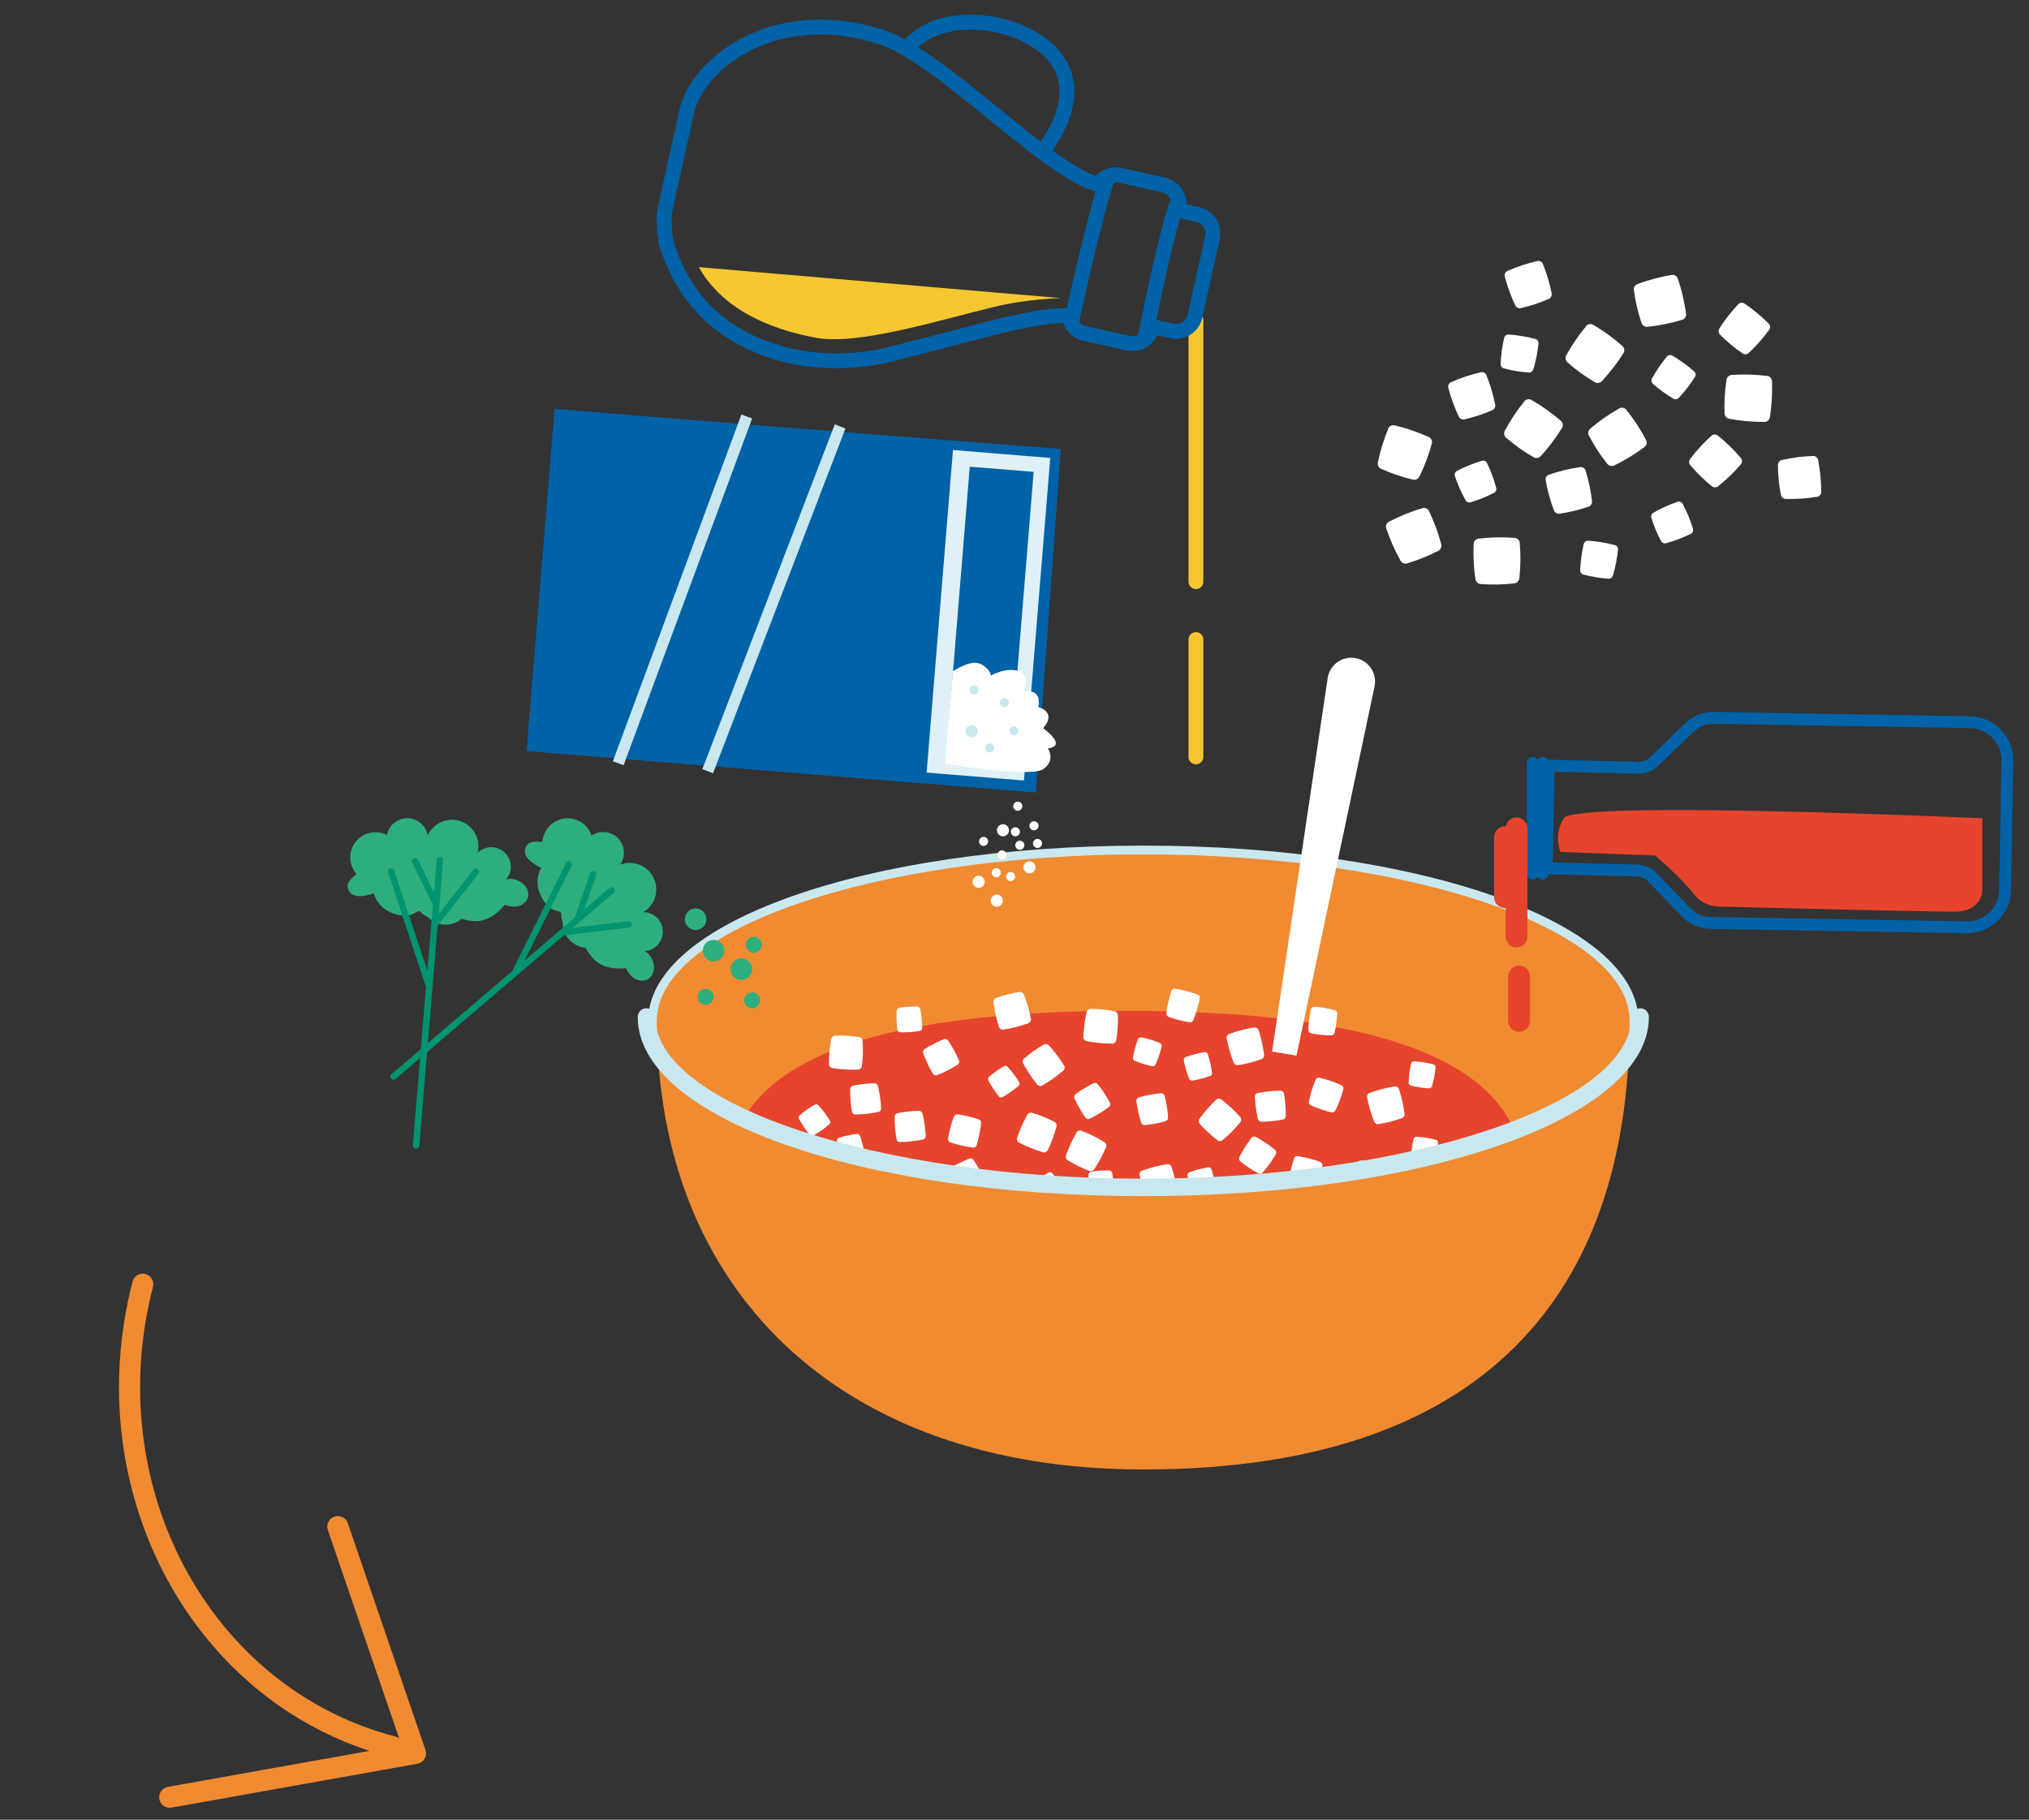 <svg xmlns:xlink="http://www.w3.org/1999/xlink" xmlns="http://www.w3.org/2000/svg" viewBox="0 337.166 577.061 517.669" id="Livello_2" style="max-height: 500px" width="577.061" height="517.669"><rect x="0" y="337.166" width="577.061" height="517.669" fill="#333333" stroke="none"/><defs><style>.cls-1{clip-path:url(#clippath-4);}.cls-1,.cls-2,.cls-3,.cls-4,.cls-5,.cls-6,.cls-7,.cls-8,.cls-9,.cls-10,.cls-11{fill:none;}.cls-2{clip-path:url(#clippath-2);}.cls-12{fill:#fff;}.cls-3{clip-path:url(#clippath-6);}.cls-4{clip-path:url(#clippath-9);}.cls-13{fill:#f5c730;}.cls-14{fill:#009470;}.cls-5{clip-path:url(#clippath-7);}.cls-6{clip-path:url(#clippath-5);}.cls-15{fill:#c9e7ef;}.cls-16{fill:#f4c631;}.cls-17{fill:#e6442d;}.cls-18{fill:#2eae7d;}.cls-19{fill:#0162a7;}.cls-7{clip-path:url(#clippath-3);}.cls-20{fill:#f08b32;}.cls-9{clip-path:url(#clippath);}.cls-10{clip-path:url(#clippath-1);}.cls-11{clip-path:url(#clippath-8);}.cls-21{fill:#dff1f6;}.cls-22{fill:#1d1d1b;}</style><clipPath id="clippath"><rect height="851.43" width="697.92" class="cls-8"></rect></clipPath><clipPath id="clippath-1"><rect height="851.43" width="697.92" class="cls-8"></rect></clipPath><clipPath id="clippath-2"><rect height="851.43" width="697.92" class="cls-8"></rect></clipPath><clipPath id="clippath-3"><path d="m186.81,627.58c0,26.16,61.93,47.37,138.34,47.37s138.33-21.21,138.33-47.37-61.93-47.37-138.33-47.37-138.34,21.21-138.34,47.37" class="cls-8"></path></clipPath><clipPath id="clippath-4"><rect height="851.43" width="697.92" class="cls-8"></rect></clipPath><clipPath id="clippath-5"><rect height="851.43" width="697.92" class="cls-8"></rect></clipPath><clipPath id="clippath-6"><rect height="851.43" width="697.92" class="cls-8"></rect></clipPath><clipPath id="clippath-7"><rect height="851.43" width="697.92" class="cls-8"></rect></clipPath><clipPath id="clippath-8"><rect height="851.43" width="697.92" class="cls-8"></rect></clipPath><clipPath id="clippath-9"><rect height="851.43" width="697.92" class="cls-8"></rect></clipPath></defs><g id="Livello_1-2"><g class="cls-9"><path d="m111.79,837.08c-.25,0-.5-.03-.75-.1-55.98-14.48-88.89-75.15-73.34-135.25.42-1.6,2.05-2.57,3.66-2.15,1.6.42,2.57,2.05,2.15,3.66-14.71,56.89,16.26,114.29,69.04,127.94,1.6.42,2.57,2.05,2.15,3.66-.35,1.35-1.57,2.25-2.9,2.25Z" class="cls-20"></path><path d="m48.27,851.43c-1.43,0-2.69-1.02-2.95-2.47-.29-1.63.79-3.19,2.43-3.48l66.44-11.86-20.95-61.21c-.54-1.57.3-3.27,1.87-3.81,1.57-.53,3.27.3,3.81,1.87l22.08,64.52c.28.83.19,1.74-.25,2.49-.44.75-1.2,1.28-2.06,1.43l-69.88,12.47c-.18.03-.36.05-.53.05Z" class="cls-20"></path></g><path d="m28.74,165.93c2,0,3.68.66,5.02,1.97s2.02,2.94,2.02,4.87-.67,3.59-2.02,4.91-3.02,1.97-5.02,1.97h-6.61v10.09h-2.54v-23.81h9.15Zm0,11.26c1.26,0,2.32-.42,3.17-1.27.85-.85,1.28-1.9,1.28-3.15s-.43-2.28-1.28-3.12c-.85-.84-1.91-1.26-3.17-1.26h-6.61v8.8h6.61Z" class="cls-22"></path><path d="m46.23,172.87c.43,0,.95.07,1.54.2v2.32c-.54-.19-1.08-.28-1.61-.28-1.29,0-2.38.46-3.26,1.37s-1.32,2.07-1.32,3.46v9.79h-2.49v-16.52h2.49v2.64c.49-.93,1.13-1.66,1.94-2.19.81-.53,1.71-.8,2.71-.8Z" class="cls-22"></path><path d="m64.96,180.98c0,.5-.01.81-.03.95h-13.85c.12,1.77.73,3.2,1.83,4.28,1.1,1.08,2.51,1.63,4.23,1.63,1.33,0,2.47-.3,3.43-.9.96-.6,1.55-1.41,1.77-2.42h2.49c-.32,1.67-1.2,3.02-2.62,4.03-1.43,1.02-3.14,1.53-5.13,1.53-2.4,0-4.41-.83-6.02-2.49s-2.42-3.73-2.42-6.21.81-4.39,2.44-6.03,3.61-2.47,5.96-2.47c1.47,0,2.81.35,4.02,1.04,1.21.69,2.16,1.66,2.86,2.9.7,1.24,1.05,2.63,1.05,4.17Zm-13.76-1.16h11.11c-.12-1.37-.68-2.5-1.67-3.38-.99-.88-2.22-1.32-3.69-1.32s-2.71.43-3.75,1.28c-1.04.85-1.7,1.99-1.99,3.42Z" class="cls-22"></path><path d="m77.98,172.87c1.49,0,2.87.38,4.13,1.14,1.26.76,2.25,1.8,2.98,3.12.73,1.32,1.1,2.77,1.1,4.34s-.37,3.02-1.1,4.34c-.73,1.32-1.72,2.36-2.98,3.12-1.26.76-2.63,1.14-4.13,1.14s-2.92-.36-4.08-1.09c-1.16-.72-2.04-1.75-2.65-3.08v10.06h-2.49v-22.74h2.49v3.8c.6-1.32,1.48-2.34,2.64-3.06,1.16-.72,2.52-1.09,4.08-1.09Zm-.46,14.86c1.75,0,3.22-.6,4.42-1.81,1.2-1.21,1.79-2.69,1.79-4.45s-.6-3.25-1.79-4.47c-1.2-1.22-2.67-1.83-4.42-1.83s-3.3.6-4.48,1.78c-1.18,1.19-1.78,2.69-1.78,4.51s.59,3.3,1.78,4.48c1.18,1.18,2.68,1.78,4.48,1.78Z" class="cls-22"></path><path d="m103.36,173.22h2.49v16.52h-2.49v-3.83c-.61,1.33-1.49,2.35-2.65,3.08-1.16.73-2.52,1.09-4.08,1.09s-2.87-.38-4.13-1.15c-1.26-.76-2.25-1.81-2.98-3.14s-1.1-2.78-1.1-4.35.37-3.02,1.1-4.33c.73-1.32,1.72-2.35,2.98-3.1,1.26-.75,2.63-1.13,4.13-1.13s2.92.36,4.08,1.09c1.16.73,2.04,1.75,2.64,3.06v-3.8Zm-6.26,14.51c1.8,0,3.3-.59,4.48-1.78,1.18-1.19,1.78-2.69,1.78-4.51s-.59-3.3-1.78-4.48c-1.18-1.18-2.68-1.78-4.48-1.78s-3.22.61-4.42,1.83c-1.2,1.22-1.8,2.7-1.8,4.43s.6,3.26,1.8,4.47c1.2,1.21,2.68,1.82,4.42,1.82Z" class="cls-22"></path><path d="m117.72,172.87c.43,0,.95.07,1.54.2v2.32c-.54-.19-1.08-.28-1.61-.28-1.29,0-2.38.46-3.26,1.37s-1.32,2.07-1.32,3.46v9.79h-2.49v-16.52h2.49v2.64c.49-.93,1.13-1.66,1.94-2.19.81-.53,1.71-.8,2.71-.8Z" class="cls-22"></path><path d="m135.06,173.22h2.49v16.52h-2.49v-3.83c-.61,1.33-1.49,2.35-2.65,3.08-1.16.73-2.52,1.09-4.08,1.09s-2.87-.38-4.13-1.15c-1.26-.76-2.25-1.81-2.98-3.14s-1.1-2.78-1.1-4.35.37-3.02,1.1-4.33c.73-1.32,1.72-2.35,2.98-3.1,1.26-.75,2.63-1.13,4.13-1.13s2.92.36,4.08,1.09c1.16.73,2.04,1.75,2.64,3.06v-3.8Zm-6.26,14.51c1.8,0,3.3-.59,4.48-1.78,1.18-1.19,1.78-2.69,1.78-4.51s-.59-3.3-1.78-4.48c-1.18-1.18-2.68-1.78-4.48-1.78s-3.22.61-4.42,1.83c-1.2,1.22-1.8,2.7-1.8,4.43s.6,3.26,1.8,4.47c1.2,1.21,2.68,1.82,4.42,1.82Z" class="cls-22"></path><path d="m149.42,172.87c.43,0,.95.07,1.54.2v2.32c-.54-.19-1.08-.28-1.61-.28-1.29,0-2.38.46-3.26,1.37-.88.91-1.32,2.07-1.32,3.46v9.79h-2.49v-16.52h2.49v2.64c.49-.93,1.13-1.66,1.94-2.19s1.71-.8,2.71-.8Z" class="cls-22"></path><path d="m168.15,180.98c0,.5-.01.81-.03.95h-13.85c.12,1.77.73,3.2,1.83,4.28,1.1,1.08,2.51,1.63,4.23,1.63,1.33,0,2.47-.3,3.43-.9.96-.6,1.55-1.41,1.77-2.42h2.49c-.32,1.67-1.2,3.02-2.62,4.03-1.43,1.02-3.14,1.53-5.13,1.53-2.4,0-4.41-.83-6.02-2.49-1.61-1.66-2.42-3.73-2.42-6.21s.81-4.39,2.44-6.03,3.61-2.47,5.96-2.47c1.47,0,2.81.35,4.02,1.04,1.21.69,2.16,1.66,2.86,2.9.7,1.24,1.05,2.63,1.05,4.17Zm-13.76-1.16h11.11c-.12-1.37-.68-2.5-1.67-3.38-.99-.88-2.22-1.32-3.69-1.32s-2.71.43-3.75,1.28c-1.04.85-1.7,1.99-1.99,3.42Z" class="cls-22"></path><path d="m181.39,166c.48,0,.9.18,1.26.53.37.35.55.77.55,1.25s-.18.91-.55,1.27c-.37.36-.79.54-1.26.54s-.9-.18-1.25-.53c-.34-.35-.51-.78-.51-1.28s.17-.89.51-1.25c.34-.35.76-.53,1.25-.53Zm-1.26,7.22h2.49v16.52h-2.49v-16.52Z" class="cls-22"></path><path d="m189.93,165.93v23.81h-2.49v-23.81h2.49Z" class="cls-22"></path><path d="m210,172.87c.43,0,.95.07,1.54.2v2.32c-.54-.19-1.08-.28-1.61-.28-1.29,0-2.38.46-3.26,1.37-.88.91-1.32,2.07-1.32,3.46v9.79h-2.49v-16.52h2.49v2.64c.49-.93,1.13-1.66,1.94-2.19s1.71-.8,2.71-.8Z" class="cls-22"></path><path d="m216.01,166c.48,0,.9.18,1.26.53.37.35.55.77.55,1.25s-.18.91-.55,1.27c-.37.36-.79.54-1.26.54s-.9-.18-1.25-.53c-.34-.35-.51-.78-.51-1.28s.17-.89.51-1.25c.34-.35.76-.53,1.25-.53Zm-1.26,7.22h2.49v16.52h-2.49v-16.52Z" class="cls-22"></path><path d="m231.2,172.87c1.49,0,2.87.38,4.12,1.14,1.26.76,2.25,1.8,2.98,3.12.73,1.32,1.1,2.77,1.1,4.34s-.37,3.02-1.1,4.34c-.73,1.32-1.72,2.36-2.98,3.12-1.26.76-2.63,1.14-4.12,1.14s-2.92-.36-4.08-1.09c-1.16-.72-2.04-1.75-2.65-3.08v10.06h-2.49v-22.74h2.49v3.8c.6-1.32,1.48-2.34,2.64-3.06,1.16-.72,2.52-1.09,4.08-1.09Zm-.46,14.86c1.75,0,3.22-.6,4.42-1.81,1.2-1.21,1.79-2.69,1.79-4.45s-.6-3.25-1.79-4.47c-1.2-1.22-2.67-1.83-4.42-1.83s-3.3.6-4.48,1.78c-1.18,1.19-1.78,2.69-1.78,4.51s.59,3.3,1.78,4.48c1.18,1.18,2.68,1.78,4.48,1.78Z" class="cls-22"></path><path d="m244.42,166c.48,0,.9.18,1.26.53.37.35.55.77.55,1.25s-.18.91-.55,1.27c-.37.36-.79.54-1.26.54s-.9-.18-1.25-.53c-.34-.35-.51-.78-.51-1.28s.17-.89.51-1.25c.34-.35.76-.53,1.25-.53Zm-1.26,7.22h2.49v16.52h-2.49v-16.52Z" class="cls-22"></path><path d="m265.73,180.98c0,.5-.01.81-.03.95h-13.85c.12,1.77.73,3.2,1.83,4.28,1.1,1.08,2.51,1.63,4.23,1.63,1.33,0,2.47-.3,3.43-.9.96-.6,1.55-1.41,1.77-2.42h2.49c-.32,1.67-1.2,3.02-2.62,4.03-1.43,1.02-3.14,1.53-5.13,1.53-2.4,0-4.41-.83-6.02-2.49-1.61-1.66-2.42-3.73-2.42-6.21s.81-4.39,2.44-6.03,3.61-2.47,5.96-2.47c1.47,0,2.81.35,4.02,1.04,1.21.69,2.16,1.66,2.86,2.9.7,1.24,1.05,2.63,1.05,4.17Zm-13.76-1.16h11.11c-.12-1.37-.68-2.5-1.67-3.38-.99-.88-2.22-1.32-3.69-1.32s-2.71.43-3.75,1.28c-1.04.85-1.7,1.99-1.99,3.42Z" class="cls-22"></path><path d="m277.67,172.87c2.14,0,3.83.66,5.09,1.98,1.26,1.32,1.88,3.11,1.88,5.37v9.51h-2.49v-9.28c0-1.58-.46-2.85-1.37-3.8-.91-.95-2.12-1.43-3.63-1.43s-2.79.48-3.73,1.44c-.94.96-1.4,2.22-1.4,3.79v9.28h-2.49v-16.52h2.49v3.22c.53-1.13,1.28-2.01,2.26-2.63.97-.62,2.1-.94,3.39-.94Z" class="cls-22"></path><path d="m290.87,175.36c1.64-1.65,3.67-2.48,6.07-2.48s4.43.83,6.08,2.48c1.66,1.65,2.48,3.69,2.48,6.12s-.83,4.46-2.48,6.12c-1.65,1.65-3.68,2.48-6.08,2.48s-4.42-.83-6.07-2.48c-1.64-1.65-2.46-3.69-2.46-6.12s.82-4.46,2.46-6.12Zm6.07-.12c-1.72,0-3.16.6-4.33,1.79s-1.76,2.68-1.76,4.45.59,3.24,1.76,4.45c1.17,1.21,2.62,1.81,4.33,1.81s3.17-.61,4.35-1.82,1.78-2.69,1.78-4.44-.59-3.24-1.77-4.44c-1.18-1.2-2.63-1.8-4.36-1.8Z" class="cls-22"></path><path d="m310.86,178.55c-.56,0-1.04-.19-1.41-.56-.38-.37-.56-.83-.56-1.39s.19-1.04.56-1.42.85-.57,1.41-.57,1.05.19,1.43.57.56.85.56,1.42-.19,1.02-.56,1.39c-.38.37-.85.56-1.43.56Zm0,11.52c-.56,0-1.04-.19-1.41-.56s-.56-.84-.56-1.4.19-1.02.56-1.4.85-.57,1.41-.57,1.05.19,1.43.57.56.85.56,1.4-.19,1.03-.56,1.4-.85.56-1.43.56Z" class="cls-22"></path><path d="m333.88,175.53h-4.62v8.63c0,2.29,1.16,3.44,3.47,3.44.46,0,.85-.04,1.15-.13v2.27c-.5.11-1.03.17-1.59.17-1.73,0-3.08-.48-4.05-1.44-.97-.96-1.46-2.38-1.46-4.27v-8.67h-3.25v-2.31h3.25v-4.57h2.49v4.57h4.62v2.31Z" class="cls-22"></path><path d="m350.12,173.22h2.49v16.52h-2.49v-3.83c-.61,1.33-1.49,2.35-2.65,3.08-1.16.73-2.52,1.09-4.08,1.09s-2.87-.38-4.12-1.15c-1.26-.76-2.25-1.81-2.98-3.14s-1.1-2.78-1.1-4.35.37-3.02,1.1-4.33c.73-1.32,1.72-2.35,2.98-3.1,1.26-.75,2.63-1.13,4.12-1.13s2.92.36,4.08,1.09c1.16.73,2.04,1.75,2.64,3.06v-3.8Zm-6.26,14.51c1.8,0,3.3-.59,4.48-1.78,1.18-1.19,1.78-2.69,1.78-4.51s-.59-3.3-1.78-4.48c-1.18-1.18-2.68-1.78-4.48-1.78s-3.22.61-4.42,1.83c-1.2,1.22-1.8,2.7-1.8,4.43s.6,3.26,1.8,4.47c1.2,1.21,2.67,1.82,4.42,1.82Z" class="cls-22"></path><path d="m371.29,173.19h2.49v16.04c0,2.27-.77,4.09-2.31,5.48-1.54,1.38-3.51,2.08-5.93,2.08-.95,0-1.88-.12-2.77-.36-.9-.24-1.73-.58-2.5-1.04-.77-.45-1.39-1.07-1.88-1.83-.48-.77-.74-1.64-.77-2.61h2.41c.03,1.13.57,2.03,1.61,2.71s2.32,1.02,3.83,1.02c1.68,0,3.07-.5,4.17-1.49,1.1-.99,1.64-2.28,1.64-3.86v-3.64c-.61,1.31-1.49,2.32-2.65,3.04-1.16.72-2.52,1.08-4.08,1.08s-2.87-.38-4.12-1.13c-1.26-.75-2.25-1.78-2.98-3.09-.73-1.31-1.1-2.73-1.1-4.28s.37-2.96,1.1-4.25,1.72-2.32,2.98-3.06c1.26-.75,2.63-1.12,4.12-1.12s2.92.36,4.08,1.07c1.16.71,2.04,1.72,2.65,3.01v-3.77Zm-6.26,14.31c1.8,0,3.3-.58,4.48-1.75,1.18-1.17,1.78-2.65,1.78-4.44s-.59-3.24-1.78-4.41c-1.18-1.17-2.68-1.75-4.48-1.75s-3.22.6-4.42,1.78c-1.2,1.19-1.8,2.65-1.8,4.37s.6,3.2,1.8,4.4c1.2,1.2,2.67,1.79,4.42,1.79Z" class="cls-22"></path><path d="m381,165.93v23.81h-2.49v-23.81h2.49Z" class="cls-22"></path><path d="m387.01,166c.48,0,.9.18,1.26.53.37.35.55.77.55,1.25s-.18.91-.55,1.27c-.37.36-.79.54-1.26.54s-.9-.18-1.25-.53c-.34-.35-.51-.78-.51-1.28s.17-.89.51-1.25c.34-.35.76-.53,1.25-.53Zm-1.26,7.22h2.49v16.52h-2.49v-16.52Z" class="cls-22"></path><path d="m406.93,173.22h2.49v16.52h-2.49v-3.83c-.61,1.33-1.49,2.35-2.65,3.08-1.16.73-2.52,1.09-4.08,1.09s-2.87-.38-4.12-1.15c-1.26-.76-2.25-1.81-2.98-3.14s-1.1-2.78-1.1-4.35.37-3.02,1.1-4.33c.73-1.32,1.72-2.35,2.98-3.1,1.26-.75,2.63-1.13,4.12-1.13s2.92.36,4.08,1.09c1.16.73,2.04,1.75,2.64,3.06v-3.8Zm-6.26,14.51c1.8,0,3.3-.59,4.48-1.78,1.18-1.19,1.78-2.69,1.78-4.51s-.59-3.3-1.78-4.48c-1.18-1.18-2.68-1.78-4.48-1.78s-3.22.61-4.42,1.83c-1.2,1.22-1.8,2.7-1.8,4.43s.6,3.26,1.8,4.47c1.2,1.21,2.67,1.82,4.42,1.82Z" class="cls-22"></path><path d="m421.29,172.87c.43,0,.95.07,1.54.2v2.32c-.54-.19-1.08-.28-1.61-.28-1.29,0-2.38.46-3.26,1.37-.88.91-1.32,2.07-1.32,3.46v9.79h-2.49v-16.52h2.49v2.64c.49-.93,1.13-1.66,1.94-2.19s1.71-.8,2.71-.8Z" class="cls-22"></path><path d="m439.99,180.98c0,.5-.01.81-.03.95h-13.85c.12,1.77.73,3.2,1.83,4.28,1.1,1.08,2.51,1.63,4.23,1.63,1.33,0,2.47-.3,3.43-.9.96-.6,1.55-1.41,1.77-2.42h2.49c-.32,1.67-1.2,3.02-2.62,4.03-1.43,1.02-3.14,1.53-5.13,1.53-2.4,0-4.41-.83-6.02-2.49-1.61-1.66-2.42-3.73-2.42-6.21s.81-4.39,2.44-6.03,3.61-2.47,5.96-2.47c1.47,0,2.81.35,4.02,1.04,1.21.69,2.16,1.66,2.86,2.9.7,1.24,1.05,2.63,1.05,4.17Zm-13.76-1.16h11.11c-.12-1.37-.68-2.5-1.67-3.38-.99-.88-2.22-1.32-3.69-1.32s-2.71.43-3.75,1.28c-1.04.85-1.7,1.99-1.99,3.42Z" class="cls-22"></path><path d="m454.47,165.93v23.81h-2.49v-23.81h2.49Z" class="cls-22"></path><path d="m472.68,173.22h2.49v16.52h-2.49v-3.83c-.61,1.33-1.49,2.35-2.65,3.08-1.16.73-2.52,1.09-4.08,1.09s-2.87-.38-4.12-1.15c-1.26-.76-2.25-1.81-2.98-3.14s-1.1-2.78-1.1-4.35.37-3.02,1.1-4.33c.73-1.32,1.72-2.35,2.98-3.1,1.26-.75,2.63-1.13,4.12-1.13s2.92.36,4.08,1.09c1.16.73,2.04,1.75,2.64,3.06v-3.8Zm-6.26,14.51c1.8,0,3.3-.59,4.48-1.78,1.18-1.19,1.78-2.69,1.78-4.51s-.59-3.3-1.78-4.48c-1.18-1.18-2.68-1.78-4.48-1.78s-3.22.61-4.42,1.83c-1.2,1.22-1.8,2.7-1.8,4.43s.6,3.26,1.8,4.47c1.2,1.21,2.67,1.82,4.42,1.82Z" class="cls-22"></path><path d="m507.38,172.87c2.06,0,3.69.62,4.91,1.87,1.21,1.25,1.82,2.95,1.82,5.1v9.89h-2.47v-9.45c0-1.58-.41-2.82-1.24-3.72-.82-.9-1.96-1.34-3.39-1.34-.59,0-1.15.09-1.68.28-.53.19-1.03.48-1.49.86-.46.39-.83.92-1.1,1.59-.27.68-.41,1.45-.41,2.32v9.45h-2.47v-9.45c0-1.58-.41-2.82-1.24-3.72-.83-.9-1.96-1.34-3.4-1.34-.58,0-1.13.09-1.65.27-.53.18-1.02.46-1.48.85-.46.38-.83.91-1.1,1.59-.28.68-.42,1.46-.42,2.36v9.45h-2.49v-16.52h2.49v2.86c.54-1.08,1.3-1.89,2.27-2.42.97-.53,2.01-.79,3.12-.79,2.84,0,4.74,1.19,5.69,3.57.46-1.13,1.22-2.01,2.26-2.63,1.04-.62,2.19-.94,3.45-.94Z" class="cls-22"></path><path d="m520.34,175.36c1.64-1.65,3.67-2.48,6.07-2.48s4.43.83,6.08,2.48c1.66,1.65,2.48,3.69,2.48,6.12s-.83,4.46-2.48,6.12c-1.65,1.65-3.68,2.48-6.08,2.48s-4.42-.83-6.07-2.48c-1.64-1.65-2.46-3.69-2.46-6.12s.82-4.46,2.46-6.12Zm6.07-.12c-1.72,0-3.16.6-4.33,1.79s-1.76,2.68-1.76,4.45.59,3.24,1.76,4.45c1.17,1.21,2.62,1.81,4.33,1.81s3.17-.61,4.35-1.82,1.78-2.69,1.78-4.44-.59-3.24-1.77-4.44c-1.18-1.2-2.63-1.8-4.36-1.8Z" class="cls-22"></path><path d="m551.02,173.22v1.83l-11.02,12.38,11.06-.03v2.34h-14.44v-1.88l11.04-12.37-10.33.03v-2.31h13.7Z" class="cls-22"></path><path d="m568.02,173.22v1.83l-11.02,12.38,11.06-.03v2.34h-14.44v-1.88l11.04-12.37-10.33.03v-2.31h13.7Z" class="cls-22"></path><path d="m585.12,173.22h2.49v16.52h-2.49v-3.83c-.61,1.33-1.49,2.35-2.65,3.08-1.16.73-2.52,1.09-4.08,1.09s-2.87-.38-4.12-1.15c-1.26-.76-2.25-1.81-2.98-3.14s-1.1-2.78-1.1-4.35.37-3.02,1.1-4.33c.73-1.32,1.72-2.35,2.98-3.1,1.26-.75,2.63-1.13,4.12-1.13s2.92.36,4.08,1.09c1.16.73,2.04,1.75,2.64,3.06v-3.8Zm-6.26,14.51c1.8,0,3.3-.59,4.48-1.78,1.18-1.19,1.78-2.69,1.78-4.51s-.59-3.3-1.78-4.48c-1.18-1.18-2.68-1.78-4.48-1.78s-3.22.61-4.42,1.83c-1.2,1.22-1.8,2.7-1.8,4.43s.6,3.26,1.8,4.47c1.2,1.21,2.67,1.82,4.42,1.82Z" class="cls-22"></path><path d="m599.48,172.87c.43,0,.95.07,1.54.2v2.32c-.54-.19-1.08-.28-1.61-.28-1.29,0-2.38.46-3.26,1.37-.88.91-1.32,2.07-1.32,3.46v9.79h-2.49v-16.52h2.49v2.64c.49-.93,1.13-1.66,1.94-2.19s1.71-.8,2.71-.8Z" class="cls-22"></path><path d="m618.21,180.98c0,.5-.01.81-.03.95h-13.85c.12,1.77.73,3.2,1.83,4.28,1.1,1.08,2.51,1.63,4.23,1.63,1.33,0,2.47-.3,3.43-.9.96-.6,1.55-1.41,1.77-2.42h2.49c-.32,1.67-1.2,3.02-2.62,4.03-1.43,1.02-3.14,1.53-5.13,1.53-2.4,0-4.41-.83-6.02-2.49-1.61-1.66-2.42-3.73-2.42-6.21s.81-4.39,2.44-6.03,3.61-2.47,5.96-2.47c1.47,0,2.81.35,4.02,1.04,1.21.69,2.16,1.66,2.86,2.9.7,1.24,1.05,2.63,1.05,4.17Zm-13.76-1.16h11.11c-.12-1.37-.68-2.5-1.67-3.38-.99-.88-2.22-1.32-3.69-1.32s-2.71.43-3.75,1.28c-1.04.85-1.7,1.99-1.99,3.42Z" class="cls-22"></path><path d="m624.43,165.93v23.81h-2.49v-23.81h2.49Z" class="cls-22"></path><path d="m631.67,165.93v23.81h-2.49v-23.81h2.49Z" class="cls-22"></path><path d="m649.89,173.22h2.49v16.52h-2.49v-3.83c-.61,1.33-1.49,2.35-2.65,3.08-1.16.73-2.52,1.09-4.08,1.09s-2.87-.38-4.12-1.15c-1.26-.76-2.25-1.81-2.98-3.14s-1.1-2.78-1.1-4.35.37-3.02,1.1-4.33c.73-1.32,1.72-2.35,2.98-3.1,1.26-.75,2.63-1.13,4.12-1.13s2.92.36,4.08,1.09c1.16.73,2.04,1.75,2.64,3.06v-3.8Zm-6.26,14.51c1.8,0,3.3-.59,4.48-1.78,1.18-1.19,1.78-2.69,1.78-4.51s-.59-3.3-1.78-4.48c-1.18-1.18-2.68-1.78-4.48-1.78s-3.22.61-4.42,1.83c-1.2,1.22-1.8,2.7-1.8,4.43s.6,3.26,1.8,4.47c1.2,1.21,2.67,1.82,4.42,1.82Z" class="cls-22"></path><path d="m117.31,234.97c0,.5-.01.81-.03.95h-13.85c.12,1.77.73,3.2,1.83,4.28,1.1,1.08,2.51,1.63,4.23,1.63,1.33,0,2.47-.3,3.43-.9.96-.6,1.55-1.41,1.77-2.42h2.49c-.32,1.67-1.2,3.02-2.62,4.03-1.43,1.02-3.14,1.53-5.13,1.53-2.4,0-4.41-.83-6.02-2.49s-2.42-3.73-2.42-6.21.81-4.39,2.44-6.03,3.61-2.47,5.96-2.47c1.47,0,2.81.35,4.02,1.04,1.21.69,2.16,1.66,2.86,2.9.7,1.24,1.05,2.63,1.05,4.17Zm-13.76-1.16h11.11c-.12-1.37-.68-2.5-1.67-3.38-.99-.88-2.22-1.32-3.69-1.32s-2.71.43-3.75,1.28c-1.04.85-1.7,1.99-1.99,3.42Z" class="cls-22"></path><path d="m141.91,227.21h2.49v16.52h-2.49v-3.2c-.53,1.12-1.28,1.99-2.25,2.61-.97.62-2.1.93-3.4.93-2.12,0-3.82-.66-5.08-1.99s-1.89-3.11-1.89-5.35v-9.51h2.49v9.25c0,1.6.45,2.88,1.36,3.83.91.95,2.12,1.43,3.64,1.43s2.81-.48,3.74-1.43c.93-.95,1.39-2.23,1.39-3.83v-9.25Z" class="cls-22"></path><path d="m157.28,226.87c2.14,0,3.83.66,5.09,1.98,1.26,1.32,1.88,3.11,1.88,5.37v9.51h-2.49v-9.28c0-1.58-.46-2.85-1.37-3.8-.91-.95-2.12-1.43-3.63-1.43s-2.79.48-3.73,1.44c-.94.96-1.4,2.22-1.4,3.79v9.28h-2.49v-16.52h2.49v3.22c.53-1.13,1.28-2.01,2.26-2.63.97-.62,2.1-.94,3.39-.94Z" class="cls-22"></path><path d="m170.26,219.99c.48,0,.9.18,1.26.53.37.35.55.77.55,1.25s-.18.91-.55,1.27c-.37.36-.79.54-1.26.54s-.9-.18-1.25-.53c-.34-.35-.51-.78-.51-1.28s.17-.89.51-1.25c.34-.35.76-.53,1.25-.53Zm-1.26,7.22h2.49v16.52h-2.49v-16.52Z" class="cls-22"></path><path d="m183.38,226.87c.43,0,.95.07,1.54.2v2.32c-.54-.19-1.08-.28-1.61-.28-1.29,0-2.38.46-3.26,1.37-.88.91-1.32,2.07-1.32,3.46v9.79h-2.49v-16.52h2.49v2.64c.49-.93,1.13-1.66,1.94-2.19s1.71-.8,2.71-.8Z" class="cls-22"></path><path d="m190.55,219.93v23.81h-2.49v-23.81h2.49Z" class="cls-22"></path><path d="m208.77,227.21h2.49v16.52h-2.49v-3.83c-.61,1.33-1.49,2.35-2.65,3.08-1.16.73-2.52,1.09-4.08,1.09s-2.87-.38-4.12-1.15c-1.26-.76-2.25-1.81-2.98-3.14s-1.1-2.78-1.1-4.35.37-3.02,1.1-4.33c.73-1.32,1.72-2.35,2.98-3.1,1.26-.75,2.63-1.13,4.12-1.13s2.92.36,4.08,1.09c1.16.73,2.04,1.75,2.64,3.06v-3.8Zm-6.26,14.51c1.8,0,3.3-.59,4.48-1.78,1.18-1.19,1.78-2.69,1.78-4.51s-.59-3.3-1.78-4.48c-1.18-1.18-2.68-1.78-4.48-1.78s-3.22.61-4.42,1.83c-1.2,1.22-1.8,2.7-1.8,4.43s.6,3.26,1.8,4.47c1.2,1.21,2.67,1.82,4.42,1.82Z" class="cls-22"></path><path d="m238.12,227.21h2.49v16.52h-2.49v-3.83c-.61,1.33-1.49,2.35-2.65,3.08-1.16.73-2.52,1.09-4.08,1.09s-2.87-.38-4.12-1.15c-1.26-.76-2.25-1.81-2.98-3.14s-1.1-2.78-1.1-4.35.37-3.02,1.1-4.33c.73-1.32,1.72-2.35,2.98-3.1,1.26-.75,2.63-1.13,4.12-1.13s2.92.36,4.08,1.09c1.16.73,2.04,1.75,2.64,3.06v-3.8Zm-6.26,14.51c1.8,0,3.3-.59,4.48-1.78,1.18-1.19,1.78-2.69,1.78-4.51s-.59-3.3-1.78-4.48c-1.18-1.18-2.68-1.78-4.48-1.78s-3.22.61-4.42,1.83c-1.2,1.22-1.8,2.7-1.8,4.43s.6,3.26,1.8,4.47c1.2,1.21,2.67,1.82,4.42,1.82Z" class="cls-22"></path><path d="m247.83,219.93v23.81h-2.49v-23.81h2.49Z" class="cls-22"></path><path d="m255.07,219.93v23.81h-2.49v-23.81h2.49Z" class="cls-22"></path><path d="m273.25,227.21h2.49v16.52h-2.49v-3.83c-.61,1.33-1.49,2.35-2.65,3.08-1.16.73-2.52,1.09-4.08,1.09s-2.87-.38-4.12-1.15c-1.26-.76-2.25-1.81-2.98-3.14s-1.1-2.78-1.1-4.35.37-3.02,1.1-4.33c.73-1.32,1.72-2.35,2.98-3.1,1.26-.75,2.63-1.13,4.12-1.13s2.92.36,4.08,1.09c1.16.73,2.04,1.75,2.64,3.06v-3.8Zm-6.26,14.51c1.8,0,3.3-.59,4.48-1.78,1.18-1.19,1.78-2.69,1.78-4.51s-.59-3.3-1.78-4.48c-1.18-1.18-2.68-1.78-4.48-1.78s-3.22.61-4.42,1.83c-1.2,1.22-1.8,2.7-1.8,4.43s.6,3.26,1.8,4.47c1.2,1.21,2.67,1.82,4.42,1.82Z" class="cls-22"></path><path d="m297.87,226.87c1.49,0,2.87.38,4.12,1.14,1.26.76,2.25,1.8,2.98,3.12.73,1.32,1.1,2.77,1.1,4.34s-.37,3.02-1.1,4.34c-.73,1.32-1.72,2.36-2.98,3.12-1.26.76-2.63,1.14-4.12,1.14s-2.92-.36-4.08-1.09c-1.16-.72-2.04-1.75-2.65-3.08v10.06h-2.49v-22.74h2.49v3.8c.6-1.32,1.48-2.34,2.64-3.06,1.16-.72,2.52-1.09,4.08-1.09Zm-.46,14.86c1.75,0,3.22-.6,4.42-1.81,1.2-1.21,1.79-2.69,1.79-4.45s-.6-3.25-1.79-4.47c-1.2-1.22-2.67-1.83-4.42-1.83s-3.3.6-4.48,1.78c-1.18,1.19-1.78,2.69-1.78,4.51s.59,3.3,1.78,4.48c1.18,1.18,2.68,1.78,4.48,1.78Z" class="cls-22"></path><path d="m323.26,227.21h2.49v16.52h-2.49v-3.83c-.61,1.33-1.49,2.35-2.65,3.08-1.16.73-2.52,1.09-4.08,1.09s-2.87-.38-4.12-1.15c-1.26-.76-2.25-1.81-2.98-3.14s-1.1-2.78-1.1-4.35.37-3.02,1.1-4.33c.73-1.32,1.72-2.35,2.98-3.1,1.26-.75,2.63-1.13,4.12-1.13s2.92.36,4.08,1.09c1.16.73,2.04,1.75,2.64,3.06v-3.8Zm-6.26,14.51c1.8,0,3.3-.59,4.48-1.78,1.18-1.19,1.78-2.69,1.78-4.51s-.59-3.3-1.78-4.48c-1.18-1.18-2.68-1.78-4.48-1.78s-3.22.61-4.42,1.83c-1.2,1.22-1.8,2.7-1.8,4.43s.6,3.26,1.8,4.47c1.2,1.21,2.67,1.82,4.42,1.82Z" class="cls-22"></path><path d="m335.93,244.07c-1.86,0-3.4-.47-4.62-1.41-1.22-.94-1.91-2.21-2.08-3.82h2.37c.11.94.55,1.69,1.33,2.25.77.56,1.74.84,2.89.84s2.08-.26,2.78-.79c.7-.53,1.05-1.2,1.05-2.03,0-.55-.14-1.02-.43-1.4s-.67-.67-1.14-.85c-.47-.19-1-.36-1.6-.51-.6-.15-1.21-.28-1.84-.38s-1.25-.25-1.84-.46c-.6-.21-1.13-.46-1.6-.76-.47-.29-.85-.71-1.14-1.26s-.43-1.2-.43-1.97c0-1.36.54-2.47,1.61-3.34s2.5-1.29,4.27-1.29c1.63,0,3.03.43,4.21,1.29,1.18.86,1.86,2.01,2.05,3.44h-2.51c-.12-.77-.54-1.41-1.25-1.91s-1.57-.75-2.57-.75-1.82.22-2.45.66c-.62.44-.94,1.01-.94,1.72,0,.6.19,1.08.56,1.46.37.38.85.65,1.44.83.59.18,1.24.33,1.95.46.71.13,1.43.29,2.14.47.71.19,1.36.44,1.95.75.59.31,1.07.78,1.44,1.41.37.63.56,1.41.56,2.34,0,1.46-.58,2.66-1.75,3.61-1.17.95-2.64,1.42-4.41,1.42Z" class="cls-22"></path><path d="m351.28,244.07c-1.86,0-3.4-.47-4.62-1.41-1.22-.94-1.91-2.21-2.08-3.82h2.37c.11.94.55,1.69,1.33,2.25.77.56,1.74.84,2.89.84s2.08-.26,2.78-.79c.7-.53,1.05-1.2,1.05-2.03,0-.55-.14-1.02-.43-1.4s-.67-.67-1.14-.85c-.47-.19-1-.36-1.6-.51-.6-.15-1.21-.28-1.84-.38s-1.25-.25-1.84-.46c-.6-.21-1.13-.46-1.6-.76-.47-.29-.85-.71-1.14-1.26s-.43-1.2-.43-1.97c0-1.36.54-2.47,1.61-3.34s2.5-1.29,4.27-1.29c1.63,0,3.03.43,4.21,1.29,1.18.86,1.86,2.01,2.05,3.44h-2.51c-.12-.77-.54-1.41-1.25-1.91s-1.57-.75-2.57-.75-1.82.22-2.45.66c-.62.44-.94,1.01-.94,1.72,0,.6.19,1.08.56,1.46.37.38.85.65,1.44.83.59.18,1.24.33,1.95.46.71.13,1.43.29,2.14.47.71.19,1.36.44,1.95.75.59.31,1.07.78,1.44,1.41.37.63.56,1.41.56,2.34,0,1.46-.58,2.66-1.75,3.61-1.17.95-2.64,1.42-4.41,1.42Z" class="cls-22"></path><path d="m375.21,227.21h2.49v16.52h-2.49v-3.83c-.61,1.33-1.49,2.35-2.65,3.08-1.16.73-2.52,1.09-4.08,1.09s-2.87-.38-4.12-1.15c-1.26-.76-2.25-1.81-2.98-3.14s-1.1-2.78-1.1-4.35.37-3.02,1.1-4.33c.73-1.32,1.72-2.35,2.98-3.1,1.26-.75,2.63-1.13,4.12-1.13s2.92.36,4.08,1.09c1.16.73,2.04,1.75,2.64,3.06v-3.8Zm-6.26,14.51c1.8,0,3.3-.59,4.48-1.78,1.18-1.19,1.78-2.69,1.78-4.51s-.59-3.3-1.78-4.48c-1.18-1.18-2.68-1.78-4.48-1.78s-3.22.61-4.42,1.83c-1.2,1.22-1.8,2.7-1.8,4.43s.6,3.26,1.8,4.47c1.2,1.21,2.67,1.82,4.42,1.82Z" class="cls-22"></path><path d="m390.93,229.52h-4.62v8.63c0,2.29,1.16,3.44,3.47,3.44.46,0,.85-.04,1.15-.13v2.27c-.5.11-1.03.17-1.59.17-1.73,0-3.08-.48-4.05-1.44-.97-.96-1.46-2.38-1.46-4.27v-8.67h-3.25v-2.31h3.25v-4.57h2.49v4.57h4.62v2.31Z" class="cls-22"></path><path d="m407.24,227.21h2.49v16.52h-2.49v-3.83c-.61,1.33-1.49,2.35-2.65,3.08-1.16.73-2.52,1.09-4.08,1.09s-2.87-.38-4.12-1.15c-1.26-.76-2.25-1.81-2.98-3.14s-1.1-2.78-1.1-4.35.37-3.02,1.1-4.33c.73-1.32,1.72-2.35,2.98-3.1,1.26-.75,2.63-1.13,4.12-1.13s2.92.36,4.08,1.09c1.16.73,2.04,1.75,2.64,3.06v-3.8Zm-6.26,14.51c1.8,0,3.3-.59,4.48-1.78,1.18-1.19,1.78-2.69,1.78-4.51s-.59-3.3-1.78-4.48c-1.18-1.18-2.68-1.78-4.48-1.78s-3.22.61-4.42,1.83c-1.2,1.22-1.8,2.7-1.8,4.43s.6,3.26,1.8,4.47c1.2,1.21,2.67,1.82,4.42,1.82Z" class="cls-22"></path><path d="m437.98,234.97c0,.5-.01.81-.03.95h-13.85c.12,1.77.73,3.2,1.83,4.28,1.1,1.08,2.51,1.63,4.23,1.63,1.33,0,2.47-.3,3.43-.9.96-.6,1.55-1.41,1.77-2.42h2.49c-.32,1.67-1.2,3.02-2.62,4.03-1.43,1.02-3.14,1.53-5.13,1.53-2.4,0-4.41-.83-6.02-2.49-1.61-1.66-2.42-3.73-2.42-6.21s.81-4.39,2.44-6.03,3.61-2.47,5.96-2.47c1.47,0,2.81.35,4.02,1.04,1.21.69,2.16,1.66,2.86,2.9.7,1.24,1.05,2.63,1.05,4.17Zm-13.76-1.16h11.11c-.12-1.37-.68-2.5-1.67-3.38-.99-.88-2.22-1.32-3.69-1.32s-2.71.43-3.75,1.28c-1.04.85-1.7,1.99-1.99,3.42Z" class="cls-22"></path><path d="m463.92,227.21h2.49v16.52h-2.49v-3.83c-.61,1.33-1.49,2.35-2.65,3.08-1.16.73-2.52,1.09-4.08,1.09s-2.87-.38-4.12-1.15c-1.26-.76-2.25-1.81-2.98-3.14s-1.1-2.78-1.1-4.35.37-3.02,1.1-4.33c.73-1.32,1.72-2.35,2.98-3.1,1.26-.75,2.63-1.13,4.12-1.13s2.92.36,4.08,1.09c1.16.73,2.04,1.75,2.64,3.06v-3.8Zm-6.26,14.51c1.8,0,3.3-.59,4.48-1.78,1.18-1.19,1.78-2.69,1.78-4.51s-.59-3.3-1.78-4.48c-1.18-1.18-2.68-1.78-4.48-1.78s-3.22.61-4.42,1.83c-1.2,1.22-1.8,2.7-1.8,4.43s.6,3.26,1.8,4.47c1.2,1.21,2.67,1.82,4.42,1.82Z" class="cls-22"></path><path d="m485.08,227.18h2.49v16.04c0,2.27-.77,4.09-2.31,5.48-1.54,1.38-3.51,2.08-5.93,2.08-.95,0-1.88-.12-2.77-.36-.9-.24-1.73-.58-2.5-1.04-.77-.45-1.39-1.07-1.88-1.83-.48-.77-.74-1.64-.77-2.61h2.41c.03,1.13.57,2.03,1.61,2.71s2.32,1.02,3.83,1.02c1.68,0,3.07-.5,4.17-1.49,1.1-.99,1.64-2.28,1.64-3.86v-3.64c-.61,1.31-1.49,2.32-2.65,3.04-1.16.72-2.52,1.08-4.08,1.08s-2.87-.38-4.12-1.13c-1.26-.75-2.25-1.78-2.98-3.09-.73-1.31-1.1-2.73-1.1-4.28s.37-2.96,1.1-4.25,1.72-2.32,2.98-3.06c1.26-.75,2.63-1.12,4.12-1.12s2.92.36,4.08,1.07c1.16.71,2.04,1.72,2.65,3.01v-3.77Zm-6.26,14.31c1.8,0,3.3-.58,4.48-1.75,1.18-1.17,1.78-2.65,1.78-4.44s-.59-3.24-1.78-4.41c-1.18-1.17-2.68-1.75-4.48-1.75s-3.22.6-4.42,1.78c-1.2,1.19-1.8,2.65-1.8,4.37s.6,3.2,1.8,4.4c1.2,1.2,2.67,1.79,4.42,1.79Z" class="cls-22"></path><path d="m494.79,219.93v23.81h-2.49v-23.81h2.49Z" class="cls-22"></path><path d="m500.8,219.99c.48,0,.9.18,1.26.53.37.35.55.77.55,1.25s-.18.91-.55,1.27c-.37.36-.79.54-1.26.54s-.9-.18-1.25-.53c-.34-.35-.51-.78-.51-1.28s.17-.89.51-1.25c.34-.35.76-.53,1.25-.53Zm-1.26,7.22h2.49v16.52h-2.49v-16.52Z" class="cls-22"></path><path d="m528.91,227.21h2.49v16.52h-2.49v-3.83c-.61,1.33-1.49,2.35-2.65,3.08-1.16.73-2.52,1.09-4.08,1.09s-2.87-.38-4.12-1.15c-1.26-.76-2.25-1.81-2.98-3.14s-1.1-2.78-1.1-4.35.37-3.02,1.1-4.33c.73-1.32,1.72-2.35,2.98-3.1,1.26-.75,2.63-1.13,4.12-1.13s2.92.36,4.08,1.09c1.16.73,2.04,1.75,2.64,3.06v-3.8Zm-6.26,14.51c1.8,0,3.3-.59,4.48-1.78,1.18-1.19,1.78-2.69,1.78-4.51s-.59-3.3-1.78-4.48c-1.18-1.18-2.68-1.78-4.48-1.78s-3.22.61-4.42,1.83c-1.2,1.22-1.8,2.7-1.8,4.43s.6,3.26,1.8,4.47c1.2,1.21,2.67,1.82,4.42,1.82Z" class="cls-22"></path><path d="m538.62,219.93v23.81h-2.49v-23.81h2.49Z" class="cls-22"></path><path d="m551.87,229.52h-4.62v8.63c0,2.29,1.16,3.44,3.47,3.44.46,0,.85-.04,1.15-.13v2.27c-.5.11-1.03.17-1.59.17-1.73,0-3.08-.48-4.05-1.44-.97-.96-1.46-2.38-1.46-4.27v-8.67h-3.25v-2.31h3.25v-4.57h2.49v4.57h4.62v2.31Z" class="cls-22"></path><path d="m562.46,226.87c.43,0,.95.07,1.54.2v2.32c-.54-.19-1.08-.28-1.61-.28-1.29,0-2.38.46-3.26,1.37-.88.91-1.32,2.07-1.32,3.46v9.79h-2.49v-16.52h2.49v2.64c.49-.93,1.13-1.66,1.94-2.19s1.71-.8,2.71-.8Z" class="cls-22"></path><path d="m568.47,219.99c.48,0,.9.18,1.26.53.37.35.55.77.55,1.25s-.18.91-.55,1.27c-.37.36-.79.54-1.26.54s-.9-.18-1.25-.53c-.34-.35-.51-.78-.51-1.28s.17-.89.51-1.25c.34-.35.76-.53,1.25-.53Zm-1.26,7.22h2.49v16.52h-2.49v-16.52Z" class="cls-22"></path><path d="m253.95,273.98c.48,0,.9.18,1.26.53.37.35.55.77.55,1.25s-.18.91-.55,1.27c-.37.36-.79.54-1.26.54s-.9-.18-1.25-.53c-.34-.35-.51-.78-.51-1.28s.17-.89.51-1.25c.34-.35.76-.53,1.25-.53Zm-1.26,7.22h2.49v16.52h-2.49v-16.52Z" class="cls-22"></path><path d="m268.06,280.86c2.14,0,3.83.66,5.09,1.98,1.26,1.32,1.88,3.11,1.88,5.37v9.51h-2.49v-9.28c0-1.58-.46-2.85-1.37-3.8-.91-.95-2.12-1.43-3.63-1.43s-2.79.48-3.73,1.44c-.94.96-1.4,2.22-1.4,3.79v9.28h-2.49v-16.52h2.49v3.22c.53-1.13,1.28-2.01,2.26-2.63.97-.62,2.1-.94,3.39-.94Z" class="cls-22"></path><path d="m293.73,281.17h2.49v16.04c0,2.27-.77,4.09-2.31,5.48-1.54,1.38-3.51,2.08-5.93,2.08-.95,0-1.88-.12-2.77-.36-.9-.24-1.73-.58-2.5-1.04-.77-.45-1.39-1.07-1.88-1.83-.48-.77-.74-1.64-.77-2.61h2.41c.03,1.13.57,2.03,1.61,2.71s2.32,1.02,3.83,1.02c1.68,0,3.07-.5,4.17-1.49,1.1-.99,1.64-2.28,1.64-3.86v-3.64c-.61,1.31-1.49,2.32-2.65,3.04-1.16.72-2.52,1.08-4.08,1.08s-2.87-.38-4.12-1.13c-1.26-.75-2.25-1.78-2.98-3.09-.73-1.31-1.1-2.73-1.1-4.28s.37-2.96,1.1-4.25,1.72-2.32,2.98-3.06c1.26-.75,2.63-1.12,4.12-1.12s2.92.36,4.08,1.07c1.16.71,2.04,1.72,2.65,3.01v-3.77Zm-6.26,14.31c1.8,0,3.3-.58,4.48-1.75,1.18-1.17,1.78-2.65,1.78-4.44s-.59-3.24-1.78-4.41c-1.18-1.17-2.68-1.75-4.48-1.75s-3.22.6-4.42,1.78c-1.2,1.19-1.8,2.65-1.8,4.37s.6,3.2,1.8,4.4c1.2,1.2,2.67,1.79,4.42,1.79Z" class="cls-22"></path><path d="m308.09,280.86c.43,0,.95.07,1.54.2v2.32c-.54-.19-1.08-.28-1.61-.28-1.29,0-2.38.46-3.26,1.37-.88.91-1.32,2.07-1.32,3.46v9.79h-2.49v-16.52h2.49v2.64c.49-.93,1.13-1.66,1.94-2.19s1.71-.8,2.71-.8Z" class="cls-22"></path><path d="m326.82,288.96c0,.5-.01.81-.03.95h-13.85c.12,1.77.73,3.2,1.83,4.28,1.1,1.08,2.51,1.63,4.23,1.63,1.33,0,2.47-.3,3.43-.9.96-.6,1.55-1.41,1.77-2.42h2.49c-.32,1.67-1.2,3.02-2.62,4.03-1.43,1.02-3.14,1.53-5.13,1.53-2.4,0-4.41-.83-6.02-2.49-1.61-1.66-2.42-3.73-2.42-6.21s.81-4.39,2.44-6.03,3.61-2.47,5.96-2.47c1.47,0,2.81.35,4.02,1.04,1.21.69,2.16,1.66,2.86,2.9.7,1.24,1.05,2.63,1.05,4.17Zm-13.76-1.16h11.11c-.12-1.37-.68-2.5-1.67-3.38-.99-.88-2.22-1.32-3.69-1.32s-2.71.43-3.75,1.28c-1.04.85-1.7,1.99-1.99,3.42Z" class="cls-22"></path><path d="m344.05,273.92h2.49v23.81h-2.49v-3.83c-.61,1.33-1.49,2.35-2.65,3.08-1.16.73-2.52,1.09-4.08,1.09s-2.87-.38-4.12-1.15c-1.26-.76-2.25-1.81-2.98-3.14s-1.1-2.78-1.1-4.35.37-3.02,1.1-4.33c.73-1.32,1.72-2.35,2.98-3.1,1.26-.75,2.63-1.13,4.12-1.13s2.92.36,4.08,1.09c1.16.73,2.04,1.75,2.64,3.06v-11.09Zm-6.26,21.8c1.8,0,3.3-.59,4.48-1.78,1.18-1.19,1.78-2.69,1.78-4.51s-.59-3.3-1.78-4.48c-1.18-1.18-2.68-1.78-4.48-1.78s-3.22.61-4.42,1.83c-1.2,1.22-1.8,2.7-1.8,4.43s.6,3.26,1.8,4.47c1.2,1.21,2.67,1.82,4.42,1.82Z" class="cls-22"></path><path d="m352.54,273.98c.48,0,.9.18,1.26.53.37.35.55.77.55,1.25s-.18.91-.55,1.27c-.37.36-.79.54-1.26.54s-.9-.18-1.25-.53c-.34-.35-.51-.78-.51-1.28s.17-.89.51-1.25c.34-.35.76-.53,1.25-.53Zm-1.26,7.22h2.49v16.52h-2.49v-16.52Z" class="cls-22"></path><path d="m373.85,288.96c0,.5-.01.81-.03.95h-13.85c.12,1.77.73,3.2,1.83,4.28,1.1,1.08,2.51,1.63,4.23,1.63,1.33,0,2.47-.3,3.43-.9.96-.6,1.55-1.41,1.77-2.42h2.49c-.32,1.67-1.2,3.02-2.62,4.03-1.43,1.02-3.14,1.53-5.13,1.53-2.4,0-4.41-.83-6.02-2.49-1.61-1.66-2.42-3.73-2.42-6.21s.81-4.39,2.44-6.03,3.61-2.47,5.96-2.47c1.47,0,2.81.35,4.02,1.04,1.21.69,2.16,1.66,2.86,2.9.7,1.24,1.05,2.63,1.05,4.17Zm-13.76-1.16h11.11c-.12-1.37-.68-2.5-1.67-3.38-.99-.88-2.22-1.32-3.69-1.32s-2.71.43-3.75,1.28c-1.04.85-1.7,1.99-1.99,3.42Z" class="cls-22"></path><path d="m385.79,280.86c2.14,0,3.83.66,5.09,1.98,1.26,1.32,1.88,3.11,1.88,5.37v9.51h-2.49v-9.28c0-1.58-.46-2.85-1.37-3.8-.91-.95-2.12-1.43-3.63-1.43s-2.79.48-3.73,1.44c-.94.96-1.4,2.22-1.4,3.79v9.28h-2.49v-16.52h2.49v3.22c.53-1.13,1.28-2.01,2.26-2.63.97-.62,2.1-.94,3.39-.94Z" class="cls-22"></path><path d="m405.09,283.51h-4.62v8.63c0,2.29,1.16,3.44,3.47,3.44.46,0,.85-.04,1.15-.13v2.27c-.5.11-1.03.17-1.59.17-1.73,0-3.08-.48-4.05-1.44-.97-.96-1.46-2.38-1.46-4.27v-8.67h-3.25v-2.31h3.25v-4.57h2.49v4.57h4.62v2.31Z" class="cls-22"></path><path d="m409.81,273.98c.48,0,.9.18,1.26.53.37.35.55.77.55,1.25s-.18.91-.55,1.27c-.37.36-.79.54-1.26.54s-.9-.18-1.25-.53c-.34-.35-.51-.78-.51-1.28s.17-.89.51-1.25c.34-.35.76-.53,1.25-.53Zm-1.26,7.22h2.49v16.52h-2.49v-16.52Z" class="cls-22"></path><path d="m417.36,298.06c-.56,0-1.04-.19-1.41-.56s-.56-.84-.56-1.4.19-1.02.56-1.4.85-.57,1.41-.57,1.05.19,1.43.57.56.85.56,1.4-.19,1.03-.56,1.4-.85.56-1.43.56Z" class="cls-22"></path><g class="cls-10"><path d="m335.83,137.25c37.69,0,68.25-30.56,68.25-68.25S373.52.75,335.83.75s-68.25,30.56-68.25,68.25,30.56,68.25,68.25,68.25" class="cls-20"></path><path d="m335.83,138c-38.05,0-69-30.95-69-69S297.78,0,335.83,0s69,30.95,69,69-30.95,69-69,69Zm0-136.5c-37.22,0-67.5,30.28-67.5,67.5s30.28,67.5,67.5,67.5,67.5-30.28,67.5-67.5S373.05,1.5,335.83,1.5Z" class="cls-20"></path></g><path d="m315.63,80.16l17.79,13.97c3.02,0,6.48-4.82,6.48-11.09,0-7.2-4.54-10.66-13.97-10.66-2.74,0-5.9.29-9.5.86l4.25-24.77h31.61l1.73,12.6c0,.07-.72.36-.94.36l-20.09-10.8v18.07c15.19-.22,23.98,5.33,23.98,13.75s-8.86,14.19-22.03,14.19c-7.85,0-15.12-1.37-18.22-2.3l-2.02-13.83c0-.07.72-.36.94-.36Z" class="cls-12"></path><path d="m438.77,587.35c-.93,0-1.69-.76-1.69-1.69v-31.44c0-.93.76-1.69,1.69-1.69s1.69.76,1.69,1.69v31.44c0,.93-.76,1.69-1.69,1.69Z" class="cls-19"></path><path d="m435.93,587.35c-.93,0-1.69-.76-1.69-1.69v-31.44c0-.93.76-1.69,1.69-1.69s1.69.76,1.69,1.69v31.44c0,.93-.76,1.69-1.69,1.69Z" class="cls-19"></path><g class="cls-2"><path d="m186.81,627.58c0,26.16,61.93,47.37,138.33,47.37s138.34-21.21,138.34-47.37-61.94-47.37-138.34-47.37-138.33,21.21-138.33,47.37" class="cls-12"></path><path d="m325.15,677.44c-78.97,0-140.82-21.9-140.82-49.86s61.86-49.86,140.82-49.86,140.82,21.9,140.82,49.86-61.86,49.86-140.82,49.86Zm0-94.74c-73.64,0-135.85,20.55-135.85,44.88s62.21,44.88,135.85,44.88,135.85-20.55,135.85-44.88-62.21-44.88-135.85-44.88Z" class="cls-15"></path><path d="m186.86,627.9c0,75.04,50.74,127.29,138.29,127.29,103.4,0,138.29-56.66,138.29-127.29" class="cls-20"></path><path d="m186.81,627.58c0,26.16,61.93,47.37,138.33,47.37s138.34-21.21,138.34-47.37-61.94-47.37-138.34-47.37-138.33,21.21-138.33,47.37" class="cls-20"></path></g><g class="cls-7"><path d="m207.24,671.89c0,36.38,50.59,65.87,113,65.87s113-29.49,113-65.87-50.59-47.17-113-47.17-113,10.79-113,47.17" class="cls-17"></path><path d="m372.78,631.11c1.93.39,3.89.59,5.87.6.4,0,.81-.31.9-.69.43-1.85.68-3.71.75-5.61.01-.39-.3-.8-.69-.9-1.92-.5-3.86-.82-5.82-.95-.4-.02-.81.29-.91.69-.46,1.96-.72,3.94-.79,5.95-.01.41.3.82.69.9" class="cls-12"></path><path d="m388.8,649.27c.45,2.38,1.12,4.71,2.02,6.98.18.46.73.78,1.2.71,2.3-.36,4.55-.94,6.74-1.74.45-.16.77-.71.71-1.2-.31-2.42-.85-4.78-1.6-7.08-.15-.47-.7-.79-1.21-.71-2.44.38-4.83,1-7.16,1.85-.48.18-.8.73-.71,1.21" class="cls-12"></path><path d="m324.1,671.38c.45,2.38,1.12,4.71,2.02,6.98.18.46.73.78,1.2.71,2.3-.36,4.55-.94,6.74-1.74.45-.16.77-.71.71-1.2-.31-2.42-.85-4.78-1.6-7.08-.16-.47-.7-.79-1.21-.71-2.45.38-4.83,1-7.16,1.85-.48.18-.8.73-.71,1.21" class="cls-12"></path><path d="m336.67,638.78c.34,1.79.85,3.54,1.52,5.25.14.35.55.59.91.53,1.73-.27,3.42-.71,5.07-1.31.34-.12.58-.54.54-.9-.23-1.82-.64-3.6-1.21-5.33-.12-.35-.53-.6-.91-.54-1.84.29-3.63.75-5.38,1.39-.36.13-.6.55-.53.91" class="cls-12"></path><path d="m337.72,671.55c.34,1.79.85,3.54,1.52,5.25.14.35.55.59.91.53,1.73-.27,3.42-.71,5.07-1.31.34-.12.58-.54.54-.9-.23-1.82-.64-3.6-1.21-5.33-.12-.35-.53-.6-.91-.54-1.84.29-3.63.75-5.38,1.39-.36.13-.6.55-.53.91" class="cls-12"></path><path d="m323.66,632.74c-.65,1.71-1.13,3.46-1.44,5.27-.06.37.16.79.49.93,1.62.67,3.29,1.18,5.01,1.53.35.07.77-.15.93-.49.75-1.67,1.34-3.4,1.75-5.17.08-.36-.14-.78-.49-.93-1.72-.71-3.49-1.26-5.32-1.63-.38-.07-.8.15-.93.5" class="cls-12"></path><path d="m386.15,667.94c-.4,1.78-.63,3.59-.68,5.42,0,.37.27.76.62.85,1.7.44,3.42.71,5.17.81.36.02.74-.26.85-.62.51-1.76.84-3.55,1.01-5.37.03-.37-.25-.76-.62-.85-1.8-.46-3.63-.75-5.49-.86-.38-.02-.77.26-.85.62" class="cls-12"></path><path d="m401.31,639.7c-.4,1.78-.63,3.59-.68,5.42,0,.37.27.76.62.85,1.7.44,3.42.71,5.17.81.36.02.74-.26.85-.62.51-1.76.84-3.55,1.01-5.37.03-.37-.25-.76-.62-.85-1.8-.46-3.63-.75-5.49-.86-.38-.02-.77.26-.85.62" class="cls-12"></path><path d="m402.01,661.16c-.4,1.78-.63,3.59-.68,5.42,0,.37.27.76.62.85,1.7.44,3.42.71,5.17.81.36.02.74-.26.85-.62.51-1.76.84-3.55,1.01-5.37.03-.37-.25-.76-.62-.85-1.8-.46-3.63-.75-5.49-.86-.38-.02-.77.26-.85.62" class="cls-12"></path><path d="m348.86,632.5c.45,2.38,1.12,4.71,2.02,6.98.18.46.73.78,1.2.71,2.3-.36,4.55-.94,6.74-1.74.45-.16.77-.71.71-1.2-.31-2.42-.85-4.78-1.6-7.08-.15-.47-.7-.79-1.21-.71-2.45.38-4.83,1-7.16,1.85-.48.18-.8.73-.71,1.21" class="cls-12"></path><path d="m345.92,649.97c-1.76,1.66-3.36,3.49-4.78,5.46-.29.4-.26,1.04.05,1.4,1.55,1.75,3.25,3.32,5.1,4.74.38.29,1.02.27,1.4-.05,1.87-1.57,3.57-3.29,5.1-5.17.31-.38.29-1.02-.05-1.4-1.64-1.85-3.45-3.53-5.41-5.03-.41-.31-1.04-.28-1.4.05" class="cls-12"></path><path d="m306.21,659.26c-1.22,2.1-2.23,4.3-3.04,6.6-.16.47.04,1.07.45,1.32,1.98,1.23,4.05,2.27,6.23,3.1.45.17,1.05-.03,1.32-.44,1.35-2.03,2.49-4.17,3.42-6.4.19-.46-.01-1.06-.44-1.33-2.1-1.31-4.31-2.41-6.62-3.29-.48-.18-1.08.02-1.33.45" class="cls-12"></path><path d="m333.15,619.06c-.68,2.05-1.16,4.15-1.44,6.3-.05.44.23.92.63,1.07,1.95.71,3.95,1.23,5.99,1.56.42.07.91-.22,1.07-.63.8-2.02,1.4-4.08,1.81-6.2.08-.43-.2-.92-.63-1.08-2.07-.76-4.19-1.31-6.37-1.65-.45-.07-.93.22-1.07.63" class="cls-12"></path><path d="m355.95,660.84c-1.32,1.71-2.47,3.53-3.45,5.46-.2.39-.09.95.24,1.22,1.6,1.32,3.31,2.47,5.14,3.46.38.2.93.09,1.22-.24,1.43-1.64,2.68-3.39,3.77-5.25.22-.38.11-.94-.24-1.22-1.7-1.4-3.52-2.63-5.45-3.68-.4-.21-.96-.1-1.22.24" class="cls-12"></path><path d="m374.16,644.31c-.83,1.99-1.46,4.05-1.89,6.18-.09.43.16.94.55,1.12,1.89.85,3.85,1.51,5.87,1.99.41.1.92-.15,1.12-.55.95-1.95,1.7-3.97,2.26-6.06.11-.42-.14-.93-.55-1.12-2.01-.9-4.08-1.61-6.23-2.11-.44-.1-.95.15-1.12.55" class="cls-12"></path><path d="m356.89,649.1c.09,2.16.38,4.29.87,6.4.1.43.54.78.97.78,2.07-.02,4.13-.24,6.16-.65.42-.09.77-.53.78-.97.04-2.17-.12-4.32-.49-6.44-.08-.43-.52-.79-.97-.79-2.2.02-4.38.25-6.54.69-.44.09-.8.53-.78.97" class="cls-12"></path><path d="m368.04,666.68c-.68,2.05-1.16,4.15-1.44,6.3-.05.44.23.92.63,1.07,1.95.71,3.95,1.23,5.99,1.56.42.07.91-.22,1.07-.63.8-2.02,1.4-4.08,1.81-6.2.08-.43-.2-.92-.63-1.08-2.07-.76-4.19-1.31-6.37-1.65-.45-.07-.93.22-1.07.63" class="cls-12"></path><path d="m323.2,650.37c.26,2.1.71,4.15,1.36,6.17.14.41.59.72,1.01.68,2.02-.18,4.01-.56,5.95-1.13.4-.12.71-.57.69-1-.13-2.12-.46-4.2-.99-6.24-.11-.41-.57-.73-1.01-.69-2.15.19-4.25.59-6.32,1.2-.43.13-.74.59-.68,1.01" class="cls-12"></path><path d="m245.12,640.49c.3-2.41.36-4.83.2-7.26-.04-.49-.46-.97-.93-1.04-2.3-.36-4.62-.49-6.95-.4-.48.02-.95.44-1.04.93-.44,2.4-.65,4.81-.63,7.24,0,.49.43.97.93,1.05,2.45.38,4.91.52,7.38.42.51-.02.98-.45,1.04-.94" class="cls-12"></path><path d="m302.66,640.32c-1.27-2.07-2.73-4-4.37-5.8-.34-.36-.96-.47-1.38-.24-2.02,1.16-3.92,2.5-5.68,4.02-.36.31-.47.94-.23,1.38,1.15,2.15,2.49,4.17,4.02,6.05.31.38.94.49,1.38.24,2.15-1.23,4.16-2.65,6.03-4.27.38-.33.49-.96.23-1.38" class="cls-12"></path><path d="m302.52,675.26c-.96-1.55-2.05-3.01-3.29-4.36-.25-.27-.72-.35-1.04-.18-1.52.87-2.95,1.88-4.27,3.03-.27.24-.35.71-.18,1.04.87,1.62,1.88,3.13,3.02,4.55.23.29.71.37,1.04.18,1.62-.93,3.13-2,4.54-3.21.29-.25.37-.72.18-1.04" class="cls-12"></path><path d="m236.04,655.95c-.96-1.55-2.05-3.01-3.29-4.36-.25-.27-.72-.35-1.04-.18-1.52.87-2.95,1.88-4.27,3.03-.27.24-.35.71-.18,1.04.87,1.62,1.88,3.13,3.02,4.55.23.29.71.37,1.04.18,1.62-.93,3.13-2,4.54-3.21.29-.25.37-.72.18-1.04" class="cls-12"></path><path d="m289.87,645.01c-.96-1.55-2.05-3.01-3.29-4.36-.25-.27-.72-.35-1.04-.18-1.52.87-2.95,1.88-4.27,3.03-.27.24-.35.71-.18,1.04.87,1.62,1.88,3.13,3.02,4.55.23.29.71.37,1.04.18,1.62-.93,3.13-2,4.54-3.21.29-.25.37-.72.18-1.04" class="cls-12"></path><path d="m262.26,629.65c0-1.82-.18-3.64-.53-5.44-.07-.37-.43-.68-.79-.69-1.75-.05-3.49.06-5.23.35-.35.06-.67.42-.69.79-.11,1.83-.04,3.65.2,5.46.05.37.41.68.79.7,1.86.06,3.71-.07,5.55-.37.38-.06.69-.43.69-.8" class="cls-12"></path><path d="m316.83,676.27c0-1.82-.18-3.64-.53-5.44-.07-.37-.43-.68-.79-.69-1.75-.05-3.49.06-5.23.35-.35.06-.67.42-.69.79-.11,1.83-.04,3.65.2,5.46.05.37.41.68.79.7,1.86.06,3.71-.07,5.55-.37.38-.06.69-.43.69-.8" class="cls-12"></path><path d="m245.9,665.62c-.26-1.81-.69-3.57-1.29-5.31-.12-.35-.52-.61-.88-.57-1.74.2-3.45.56-5.12,1.08-.34.11-.6.51-.57.88.15,1.83.48,3.62.97,5.38.1.36.5.62.88.58,1.85-.21,3.66-.59,5.44-1.15.36-.12.62-.52.57-.89" class="cls-12"></path><path d="m233.49,677.6c-.26-1.81-.69-3.57-1.29-5.31-.12-.35-.52-.61-.88-.57-1.74.2-3.45.56-5.12,1.08-.34.11-.6.51-.57.88.15,1.83.48,3.62.97,5.38.1.36.5.62.88.58,1.85-.21,3.66-.59,5.44-1.15.36-.12.62-.52.57-.89" class="cls-12"></path><path d="m293.2,627.03c-.45-2.38-1.12-4.71-2.01-6.98-.18-.46-.73-.78-1.2-.71-2.3.36-4.55.93-6.74,1.73-.45.17-.77.71-.71,1.2.31,2.42.84,4.78,1.59,7.08.15.47.7.79,1.2.72,2.45-.38,4.83-.99,7.16-1.84.48-.18.8-.72.71-1.21" class="cls-12"></path><path d="m297.96,664.42c1.06-2.18,1.9-4.45,2.52-6.81.12-.48-.12-1.06-.55-1.29-2.07-1.08-4.22-1.95-6.45-2.61-.46-.13-1.04.11-1.29.54-1.19,2.13-2.16,4.35-2.93,6.65-.15.47.09,1.05.54,1.29,2.19,1.15,4.48,2.07,6.85,2.78.49.14,1.07-.11,1.29-.55" class="cls-12"></path><path d="m317.45,633.17c.39-2.39.56-4.81.49-7.24-.02-.49-.42-.99-.89-1.08-2.29-.45-4.6-.68-6.93-.68-.48,0-.97.4-1.08.89-.54,2.38-.84,4.78-.92,7.2-.01.49.39.98.89,1.08,2.43.48,4.88.72,7.36.72.51,0,1-.41,1.08-.89" class="cls-12"></path><path d="m272.75,638.85c-.85-1.98-1.88-3.88-3.09-5.67-.25-.36-.79-.54-1.18-.39-1.93.76-3.77,1.69-5.52,2.8-.36.23-.53.77-.39,1.18.73,2.04,1.65,3.99,2.75,5.85.22.38.76.55,1.19.39,2.05-.8,4.01-1.79,5.86-2.98.38-.25.56-.78.39-1.19" class="cls-12"></path><path d="m277.75,662.97c.63-2.06,1.05-4.18,1.28-6.33.04-.44-.26-.92-.66-1.06-1.96-.66-3.98-1.13-6.03-1.41-.42-.05-.9.24-1.06.66-.75,2.04-1.3,4.12-1.65,6.25-.07.43.23.91.66,1.06,2.09.71,4.22,1.2,6.41,1.49.45.06.93-.24,1.06-.66" class="cls-12"></path><path d="m279.95,672.81c-.85-1.98-1.88-3.88-3.09-5.67-.25-.36-.79-.54-1.18-.39-1.93.76-3.77,1.69-5.52,2.8-.36.23-.53.77-.39,1.18.73,2.04,1.65,3.99,2.75,5.85.22.38.76.55,1.19.39,2.05-.8,4.01-1.79,5.86-2.98.38-.25.56-.78.39-1.19" class="cls-12"></path><path d="m263.27,660.35c-.1-2.16-.4-4.29-.9-6.4-.11-.43-.55-.78-.97-.78-2.07.03-4.13.25-6.16.68-.42.09-.77.53-.78.97-.03,2.17.14,4.32.52,6.44.08.43.52.79.97.78,2.2-.03,4.38-.27,6.54-.72.44-.1.8-.54.78-.98" class="cls-12"></path><path d="m250.6,652.52c-.1-2.16-.4-4.29-.9-6.4-.1-.43-.54-.78-.97-.78-2.07.03-4.13.25-6.16.68-.42.09-.77.53-.78.97-.03,2.17.14,4.32.52,6.44.08.43.52.79.97.78,2.2-.03,4.38-.27,6.54-.72.44-.1.8-.54.78-.98" class="cls-12"></path><path d="m315.67,650.86c-.99-1.87-2.14-3.63-3.47-5.28-.27-.34-.81-.46-1.18-.28-1.82.89-3.55,1.95-5.16,3.17-.33.25-.46.79-.28,1.18.88,1.93,1.93,3.76,3.15,5.48.25.35.79.48,1.19.29,1.94-.95,3.76-2.07,5.48-3.37.35-.27.48-.81.28-1.19" class="cls-12"></path></g><g class="cls-1"><path d="m361.8,636.32l15.8-106.27c.54-3.64,3.89-6.18,7.54-5.73,3.94.49,6.61,4.24,5.79,8.13l-22.2,105.03" class="cls-12"></path><path d="m559.48,602.65c-.07,0-.14,0-.21,0l-72.69-1.24c-3.27-.07-6.07-1.29-8.32-3.62l-9.54-9.87c-.93-.96-1.98-1.42-3.32-1.44l-27.2-.65.56-32.59,27.2.65c1.31.03,2.39-.4,3.36-1.33l9.87-9.54c2.34-2.26,5.2-3.4,8.43-3.33l72.69,1.24c3.33.06,6.45,1.41,8.77,3.81,2.32,2.4,3.57,5.56,3.51,8.89l-.63,36.74c-.12,6.82-5.7,12.28-12.49,12.28Zm-117.84-20.12l23.83.57c2.22.04,4.13.87,5.68,2.47l9.54,9.87c1.61,1.67,3.61,2.54,5.95,2.59l72.68,1.24c5.07.07,9.18-3.93,9.27-8.96l.63-36.74c.04-2.43-.87-4.73-2.56-6.49-1.69-1.75-3.96-2.74-6.4-2.78l-72.69-1.24c-2.37-.03-4.33.74-6.03,2.38l-9.87,9.54c-1.61,1.55-3.58,2.31-5.78,2.28l-23.81-.57-.45,25.83Z" class="cls-19"></path></g><path d="m432.03,630.69c-1.71,0-3.1-1.39-3.1-3.1v-12.64c0-1.71,1.39-3.1,3.1-3.1s3.1,1.39,3.1,3.1v12.64c0,1.71-1.39,3.1-3.1,3.1Zm-.71-23.99c-1.71,0-3.1-1.39-3.1-3.1v-8.11c-1.75.11-3.29-1.32-3.29-3.1v-17.1c0-1.71,1.39-3.1,3.1-3.1.08,0,.17,0,.25,0,.29-1.42,1.54-2.48,3.04-2.48,1.71,0,3.1,1.39,3.1,3.1v30.78c0,1.71-1.39,3.1-3.1,3.1Z" class="cls-17"></path><g class="cls-6"><path d="m394.24,487.39c1.06,3.22,2.43,6.32,4.09,9.3.34.6,1.16.95,1.8.76,3.13-.93,6.13-2.14,9.02-3.65.59-.31.94-1.13.76-1.8-.88-3.3-2.05-6.47-3.53-9.52-.3-.62-1.12-.97-1.8-.77-3.32.98-6.51,2.28-9.58,3.88-.63.33-.98,1.15-.76,1.81" class="cls-12"></path><path d="m413.75,472.51c.8,2.42,1.83,4.75,3.08,6.99.26.45.87.71,1.35.57,2.35-.7,4.61-1.61,6.79-2.75.44-.24.71-.85.57-1.35-.66-2.48-1.55-4.87-2.66-7.16-.23-.46-.84-.73-1.36-.58-2.5.74-4.9,1.71-7.21,2.92-.47.25-.73.87-.57,1.36" class="cls-12"></path><path d="m450.44,491.83c-.58,2.48-.93,5.01-1.03,7.57-.02.52.37,1.06.86,1.2,2.37.63,4.78,1.03,7.23,1.2.5.03,1.04-.36,1.2-.85.73-2.46,1.23-4.96,1.48-7.5.05-.52-.34-1.06-.85-1.2-2.52-.67-5.07-1.1-7.67-1.28-.53-.03-1.08.36-1.2.86" class="cls-12"></path><path d="m419.12,491.81c-.16,3.39,0,6.77.5,10.14.1.68.74,1.3,1.41,1.35,3.25.25,6.49.19,9.73-.19.66-.08,1.28-.72,1.36-1.41.36-3.39.39-6.78.11-10.15-.06-.68-.7-1.3-1.41-1.36-3.45-.27-6.9-.2-10.33.2-.71.09-1.32.73-1.36,1.42" class="cls-12"></path><path d="m433.59,451.26c-2.14,2.63-4.01,5.45-5.62,8.46-.32.61-.17,1.49.33,1.93,2.47,2.13,5.11,4.01,7.94,5.63.58.33,1.46.18,1.93-.33,2.3-2.52,4.34-5.22,6.11-8.11.36-.59.21-1.46-.32-1.93-2.62-2.26-5.43-4.26-8.43-5.98-.62-.35-1.5-.2-1.93.33" class="cls-12"></path><path d="m394.85,459.04c-1.3,3.13-2.3,6.37-2.99,9.7-.14.68.25,1.48.86,1.75,2.97,1.35,6.04,2.39,9.21,3.14.65.15,1.45-.24,1.75-.86,1.49-3.07,2.68-6.23,3.56-9.51.18-.66-.21-1.46-.86-1.76-3.15-1.43-6.41-2.54-9.78-3.34-.69-.16-1.49.23-1.76.87" class="cls-12"></path><path d="m439.58,473.69c.52,2.97,1.31,5.88,2.39,8.72.22.57.9.99,1.49.9,2.87-.41,5.68-1.09,8.42-2.04.56-.2.97-.87.91-1.48-.34-3.02-.97-5.96-1.87-8.84-.18-.58-.86-1-1.49-.91-3.05.43-6.03,1.16-8.94,2.17-.6.21-1.01.89-.9,1.49" class="cls-12"></path><path d="m411.89,447.41c.74,2.86,1.75,5.63,3.02,8.31.26.54.95.89,1.52.76,2.77-.63,5.45-1.51,8.05-2.66.53-.24.88-.93.77-1.52-.58-2.91-1.42-5.74-2.53-8.47-.23-.56-.92-.91-1.52-.77-2.94.67-5.79,1.61-8.54,2.83-.56.25-.91.95-.76,1.53" class="cls-12"></path><path d="m451.16,429.88c-2.17,2.61-4.07,5.41-5.72,8.39-.33.61-.19,1.49.31,1.93,2.44,2.16,5.07,4.07,7.88,5.72.58.33,1.45.2,1.93-.31,2.33-2.49,4.4-5.17,6.2-8.04.36-.58.23-1.46-.3-1.94-2.59-2.29-5.38-4.32-8.37-6.07-.62-.36-1.49-.22-1.93.31" class="cls-12"></path><path d="m474.12,438.54c-1.63,1.96-3.06,4.07-4.3,6.32-.25.46-.14,1.12.23,1.45,1.84,1.62,3.81,3.06,5.93,4.3.43.25,1.09.15,1.45-.23,1.75-1.87,3.31-3.89,4.67-6.05.27-.44.17-1.1-.23-1.46-1.95-1.73-4.05-3.25-6.29-4.57-.46-.27-1.12-.16-1.46.23" class="cls-12"></path><path d="m477.17,479.89c-2.42.82-4.74,1.87-6.97,3.14-.45.26-.71.88-.56,1.36.72,2.35,1.65,4.6,2.81,6.76.24.44.85.7,1.36.56,2.47-.68,4.85-1.59,7.14-2.72.46-.23.72-.85.57-1.36-.76-2.49-1.76-4.88-2.98-7.18-.25-.47-.87-.73-1.36-.56" class="cls-12"></path><path d="m460.6,453.32c-2.96,1.66-5.74,3.59-8.34,5.8-.53.45-.71,1.32-.4,1.91,1.51,2.89,3.28,5.61,5.32,8.15.42.52,1.29.7,1.91.4,3.07-1.49,5.95-3.26,8.67-5.29.55-.41.73-1.29.41-1.92-1.6-3.07-3.48-5.96-5.65-8.66-.45-.55-1.32-.74-1.92-.4" class="cls-12"></path><path d="m502.65,444.11c-3.37-.42-6.75-.51-10.15-.29-.69.05-1.35.64-1.46,1.3-.5,3.22-.69,6.46-.56,9.72.03.67.62,1.33,1.3,1.46,3.35.62,6.73.92,10.12.89.69,0,1.35-.6,1.47-1.3.53-3.42.73-6.86.6-10.32-.03-.71-.62-1.37-1.31-1.46" class="cls-12"></path><path d="m475.52,415.37c-3.35.55-6.62,1.42-9.82,2.6-.65.24-1.12,1-1.03,1.66.43,3.23,1.17,6.39,2.21,9.48.22.63.97,1.1,1.66,1.03,3.39-.36,6.71-1.03,9.95-2.02.66-.2,1.13-.96,1.04-1.66-.46-3.43-1.24-6.79-2.35-10.07-.23-.67-.99-1.14-1.67-1.03" class="cls-12"></path><path d="m486.81,461.07c-2.25,2.01-4.29,4.23-6.12,6.65-.37.49-.36,1.28.02,1.74,1.87,2.22,3.93,4.24,6.19,6.06.46.37,1.26.36,1.74-.02,2.38-1.89,4.54-3.98,6.51-6.27.4-.47.39-1.26-.02-1.74-1.98-2.36-4.18-4.5-6.58-6.43-.49-.4-1.29-.38-1.74.02" class="cls-12"></path><path d="m515.71,466.88c-3.02.1-6,.48-8.96,1.15-.6.14-1.1.75-1.1,1.34,0,2.9.29,5.77.85,8.62.12.58.73,1.08,1.34,1.11,3.03.08,6.04-.12,9.02-.62.6-.1,1.11-.71,1.11-1.35,0-3.08-.3-6.13-.9-9.15-.12-.62-.74-1.12-1.35-1.1" class="cls-12"></path><path d="m494.42,423.67c-2.03,2.14-3.85,4.47-5.44,6.97-.32.51-.25,1.28.16,1.69,2,2.02,4.17,3.82,6.52,5.41.48.33,1.25.25,1.69-.16,2.17-2.03,4.11-4.24,5.85-6.63.35-.49.28-1.26-.15-1.7-2.12-2.14-4.43-4.06-6.92-5.75-.51-.35-1.29-.27-1.7.16" class="cls-12"></path><path d="m427.82,433.18c-.58,2.48-.93,5.01-1.03,7.57-.02.52.37,1.06.86,1.2,2.37.63,4.78,1.03,7.23,1.2.5.03,1.04-.36,1.2-.85.73-2.46,1.23-4.96,1.48-7.5.05-.52-.34-1.06-.85-1.2-2.52-.67-5.07-1.1-7.67-1.28-.53-.03-1.08.36-1.2.86" class="cls-12"></path><path d="m427.95,415.76c.74,2.86,1.75,5.63,3.02,8.31.26.54.95.89,1.52.76,2.77-.63,5.45-1.51,8.05-2.66.53-.24.88-.93.77-1.52-.58-2.91-1.42-5.74-2.53-8.47-.23-.56-.92-.91-1.52-.77-2.94.67-5.79,1.61-8.54,2.83-.56.25-.91.95-.76,1.53" class="cls-12"></path><path d="m325.15,677.44c-80.63,0-143.78-22.38-143.78-50.96,0-1.37,1.11-2.49,2.49-2.49s2.49,1.11,2.49,2.49c0,24.93,63.57,45.99,138.81,45.99s138.81-21.06,138.81-45.99c0-1.37,1.11-2.49,2.49-2.49s2.49,1.11,2.49,2.49c0,28.58-63.16,50.96-143.78,50.96Z" class="cls-15"></path></g><polygon points="184.04 457.01 301.1 465.89 293.39 560.44 176.32 551.56 184.04 457.01" class="cls-21"></polygon><path d="m301.7,464.88l-117.17-9.11-3.27,97.56,113.37,9.29,7.07-97.74Zm-3,2.55l-7.49,91.77-109.59-8.94,7.49-91.77,109.59,8.95Z" class="cls-19"></path><polygon points="275.8 469.93 293.98 471.39 287.1 555.73 268.92 554.27 275.8 469.93" class="cls-19"></polygon><rect transform="translate(-311.71 675.32) rotate(-85.33)" height="113.88" width="97.65" y="449.82" x="161.67" class="cls-19"></rect><path d="m202.79,557.14l-3.04-1.17,37.66-98.08,3.04,1.17-37.66,98.08Zm-25.44-2.28l-3.05-1.13,36.56-98.65,3.05,1.13-36.56,98.65Z" class="cls-15"></path><g class="cls-3"><path d="m271.01,528.14s5.09-3.55,7.93-2.07c2.84,1.48,2.88,3.29,2.88,3.29,0,0,4.34-2.6,8.19-1.2,3.12,1.14,1.01,5.72,1.01,5.72,0,0,5.41-1.26,4.29,4.46,0,0,5.44,1.24,1.37,5.99,0,0,7.12,5,1.36,5.73,0,0,2.31,3.47-1.38,5.93-3.69,2.46-27.92-1.57-27.92-1.57l2.28-26.28Z" class="cls-12"></path><path d="m289.61,545.4c-.19.69-.9,1.09-1.59.9-.69-.19-1.09-.9-.9-1.59.19-.69.9-1.09,1.59-.9.69.19,1.09.9.9,1.59" class="cls-15"></path><path d="m282.7,550.27c-.19.69-.9,1.09-1.59.9-.69-.19-1.09-.9-.9-1.59.19-.69.9-1.09,1.59-.9.69.19,1.09.9.9,1.59" class="cls-15"></path><path d="m278.3,533.73c-.19.69-.9,1.09-1.59.9-.69-.19-1.09-.9-.9-1.59.19-.69.9-1.09,1.59-.9.69.19,1.09.9.9,1.59" class="cls-15"></path><path d="m286.88,537.41c-.19.69-.9,1.09-1.59.9-.69-.19-1.09-.9-.9-1.59.19-.69.9-1.09,1.59-.9.69.19,1.09.9.9,1.59" class="cls-15"></path><path d="m278,545.61c-.25.91-1.2,1.45-2.11,1.2-.91-.25-1.45-1.2-1.2-2.11.25-.91,1.2-1.45,2.11-1.2.91.25,1.45,1.2,1.2,2.11" class="cls-15"></path><path d="m295.32,572.42c-.19.69-.9,1.09-1.59.9-.69-.19-1.09-.9-.9-1.59.19-.69.9-1.09,1.59-.9.69.19,1.09.9.9,1.59" class="cls-12"></path><path d="m288.67,586.86c-.19.69-.9,1.09-1.59.9-.69-.19-1.09-.9-.9-1.59.19-.69.9-1.09,1.59-.9.69.19,1.09.9.9,1.59" class="cls-12"></path><path d="m284.6,585.78c-.19.69-.9,1.09-1.59.9-.69-.19-1.09-.9-.9-1.59.19-.69.9-1.09,1.59-.9.69.19,1.09.9.9,1.59" class="cls-12"></path><path d="m280.98,576.87c-.19.69-.9,1.09-1.59.9-.69-.19-1.09-.9-.9-1.59.19-.69.9-1.09,1.59-.9.69.19,1.09.9.9,1.59" class="cls-12"></path><path d="m296.32,577.44c-.19.69-.9,1.09-1.59.9-.69-.19-1.09-.9-.9-1.59.19-.69.9-1.09,1.59-.9.69.19,1.09.9.9,1.59" class="cls-12"></path><path d="m286.22,580.71c-.19.69-.9,1.09-1.59.9-.69-.19-1.09-.9-.9-1.59.19-.69.9-1.09,1.59-.9.69.19,1.09.9.9,1.59" class="cls-12"></path><path d="m290.71,566.85c-.19.69-.9,1.09-1.59.9-.69-.19-1.09-.9-.9-1.59.19-.69.9-1.09,1.59-.9.69.19,1.09.9.9,1.59" class="cls-12"></path><path d="m290.03,574.13c-.19.69-.9,1.09-1.59.9-.69-.19-1.09-.9-.9-1.59.19-.69.9-1.09,1.59-.9.69.19,1.09.9.9,1.59" class="cls-12"></path><path d="m291.29,577.96c-.19.69-.9,1.09-1.59.9-.69-.19-1.09-.9-.9-1.59.19-.69.9-1.09,1.59-.9.69.19,1.09.9.9,1.59" class="cls-12"></path><path d="m286.9,573.81c-.25.91-1.2,1.45-2.11,1.2-.91-.25-1.45-1.2-1.2-2.11.25-.91,1.2-1.45,2.11-1.2.91.25,1.45,1.2,1.2,2.11" class="cls-12"></path><path d="m285.16,593.83c-.25.91-1.2,1.45-2.11,1.2-.91-.25-1.45-1.2-1.2-2.11.25-.91,1.2-1.45,2.11-1.2.91.25,1.45,1.2,1.2,2.11" class="cls-12"></path><path d="m280,588.46c-.25.91-1.2,1.45-2.11,1.2-.91-.25-1.45-1.2-1.2-2.11.25-.91,1.2-1.45,2.11-1.2.91.25,1.45,1.2,1.2,2.11" class="cls-12"></path><path d="m294.45,584.35c-.25.91-1.2,1.45-2.11,1.2-.91-.25-1.45-1.2-1.2-2.11.25-.91,1.2-1.45,2.11-1.2.91.25,1.45,1.2,1.2,2.11" class="cls-12"></path></g><path d="m340.13,504.75c-1.17,0-2.11-.95-2.11-2.11v-74.36c0-1.17.95-2.11,2.11-2.11s2.11.95,2.11,2.11v74.36c0,1.17-.95,2.11-2.11,2.11Z" class="cls-16"></path><g class="cls-5"><path d="m238.02,441.92c-4.78,0-9.56-.51-14.23-1.55-18.75-4.7-30.61-15.59-36.32-33.32l-.07-.3c-.12-.71-1.13-7.03-.33-10.55l6.28-28.23c2.03-7.57,8.3-14.83,16.81-19.5,11.74-6.45,26.21-7.48,40.75-2.91h0c9.18,2.89,21.36,12.81,33.14,22.4,10.2,8.31,20.73,16.88,27.61,19.26,1.8-1.97,4.52-2.87,7.23-2.28l12.55,2.79c2.11.49,3.92,1.84,4.97,3.71.67,1.18,1,2.52.99,3.86l3.73.83c4.08.91,6.67,4.98,5.77,9.07l-4.98,22.4c-.92,4.09-4.99,6.68-9.07,5.77l-3.73-.83c-.56,1.22-1.43,2.29-2.53,3.08-1.75,1.25-3.96,1.7-6.05,1.25l-12.57-2.8c-2.66-.6-4.72-2.52-5.54-5.01-4.23-.06-12.12,1.42-23.48,4.42-.62.16-1.08.29-1.35.35l-22.91,5.94c-5.43,1.42-11.05,2.13-16.66,2.13Zm-46.48-36.01c5.31,16.36,15.87,26,33.22,30.35,9.59,2.12,19.73,1.89,29.27-.67l.44-.12h.02s22.06-5.72,22.06-5.72c.28-.07.72-.19,1.31-.34,8.64-2.29,20.8-5.23,26.59-4.42l1.69.24.13,1.7c.11,1.49,1.17,2.71,2.62,3.03l12.54,2.79c.92.2,1.92,0,2.7-.57.78-.56,1.3-1.43,1.43-2.39l.29-2.3,7.91,1.76c1.83.41,3.62-.75,4.03-2.57l4.98-22.39c.4-1.82-.75-3.63-2.56-4.03l-7.91-1.76.71-2.21c.3-.92.2-1.93-.28-2.77-.47-.84-1.28-1.44-2.22-1.66l-12.53-2.79c-1.45-.32-2.92.34-3.65,1.64l-.78,1.39-1.55-.37c-7.74-1.87-18.85-10.91-30.61-20.48-11.47-9.34-23.33-19-31.74-21.64h0c-13.43-4.22-26.73-3.31-37.44,2.58-7.52,4.13-13.03,10.41-14.74,16.8l-6.26,28.15c-.51,2.25.06,6.96.35,8.78Z" class="cls-19"></path><path d="m298.36,381.37l-3.38-2.54c3.93-5.24,6.12-10.39,6.34-14.89.24-4.92-1.89-9.1-6.33-12.43-4.93-3.7-12.02-5.91-18.97-5.92-7.23.02-13.22,2.43-16.42,6.7l-3.38-2.54c4.06-5.41,11.08-8.39,19.77-8.39h.03c7.83,0,15.86,2.54,21.5,6.76,5.54,4.16,8.31,9.69,8.01,16.01-.26,5.35-2.74,11.31-7.18,17.23Z" class="cls-19"></path><path d="m327.53,434.65l-4.14-.84c2.98-14.76,5.47-25.86,7.4-32.99,2.17-8.01,2.77-8.18,3.86-8.48l2.15.62c.28.31.88,1.16.38,2.49l-3.96-1.49c-.24.63.02,1.82,1.11,2.33,1.1.52,2.2-.05,2.55-.65-.09.16-2.34,4.32-9.35,39.02Zm-20.84-4.94l-4.13-.88c.28-1.32,6.94-32.36,10.77-42.56l3.96,1.48c-3.72,9.91-10.53,41.65-10.59,41.97Z" class="cls-19"></path><path d="m198.74,413.16c4.27,7.69,13.45,16.33,33.13,20.06,11.95,2.27,34.23-4.7,50.88-8.76,9.45-2.31,19.04-2.48,19.04-2.48" class="cls-13"></path></g><path d="m340.13,554.6c-1.17,0-2.11-.95-2.11-2.11v-33.39c0-1.17.95-2.11,2.11-2.11s2.11.95,2.11,2.11v33.39c0,1.17-.95,2.11-2.11,2.11Z" class="cls-16"></path><g class="cls-11"><path d="m200.91,598.65c0,1.7-1.37,3.07-3.07,3.07s-3.07-1.37-3.07-3.07,1.37-3.07,3.07-3.07,3.07,1.37,3.07,3.07" class="cls-18"></path><path d="m206.02,607.61c0,1.7-1.37,3.07-3.07,3.07s-3.07-1.37-3.07-3.07,1.37-3.07,3.07-3.07,3.07,1.37,3.07,3.07" class="cls-18"></path><path d="m213.92,612.87c0,1.7-1.37,3.07-3.07,3.07s-3.07-1.37-3.07-3.07,1.37-3.07,3.07-3.07,3.07,1.37,3.07,3.07" class="cls-18"></path><path d="m216.65,605.92c0,1.25-1.02,2.27-2.27,2.27s-2.27-1.02-2.27-2.27,1.02-2.27,2.27-2.27,2.27,1.02,2.27,2.27" class="cls-18"></path><path d="m216.19,621.72c0,1.25-1.02,2.27-2.27,2.27s-2.27-1.02-2.27-2.27,1.02-2.27,2.27-2.27,2.27,1.02,2.27,2.27" class="cls-18"></path><path d="m202.96,620.75c0,1.25-1.02,2.27-2.27,2.27s-2.27-1.02-2.27-2.27,1.02-2.27,2.27-2.27,2.27,1.02,2.27,2.27" class="cls-18"></path><path d="m444.77,569.94c3.43-5.25,119,0,119,0v20.59s0,6-8,6-66-1.44-66-1.44c0,0-5,.44-8-3.56-3-4-11-11-11-11l-27-1s-2-5,1-9.59" class="cls-17"></path><path d="m171.82,605.11c-3,2.56-7.51,2.21-10.07-.79-2.56-3-2.21-7.51.79-10.07,3-2.56,7.51-2.21,10.07.79,2.56,3,2.21,7.51-.79,10.07" class="cls-18"></path><path d="m154.28,576.62c.13-1.85.97-3.65,2.49-4.95,3.01-2.58,7.55-2.23,10.13.78.62.73,1.05,1.55,1.34,2.4,2.46-1.65,5.81-1.24,7.79,1.07,1.79,2.09,1.86,5.08.35,7.24,2.9-1.12,6.31-.38,8.45,2.12,2.71,3.16,2.34,7.92-.82,10.63-.32.28-.66.51-1.01.72,1.54.02,3.07.68,4.16,1.94,2.01,2.34,1.73,5.86-.61,7.87-.93.79-2.04,1.21-3.16,1.3.47.27.91.63,1.29,1.07,1.78,2.08,1.85,5.65-.54,6.99-.9.5-4.15,1.04-6.12-3.23-.03-.06-6.29,1.16-9.78-3.24-4.59-5.78-2.21-8.76-2.21-8.76,0,0-6.33,2.57-6.38-3.17-.02-1.95-2.36.1-5.1-4.1-3.38-5.16-.62-9.26-.62-9.26,0,0-5.47-2.3-4.57-5.44.77-2.7,3.71-1.85,4.94-1.97" class="cls-18"></path></g><path d="m111.94,644.33c-.26,0-.51-.11-.69-.32-.32-.38-.28-.95.1-1.28l34.54-29.5c0-.14.03-.29.09-.43l14.99-30.12c.22-.45.77-.63,1.21-.41.45.22.63.77.41,1.21l-13.39,26.91,10.12-8.64s.03-.02.04-.03l4.13-3.53,4.34-12.68c.16-.47.68-.73,1.15-.56.47.16.73.68.56,1.15l-3.35,9.78,7.13-6.09c.38-.33.95-.28,1.28.1.32.38.28.95-.1,1.28l-11.7,9.99,15.86-1.95c.5-.06.95.29,1.01.79s-.29.95-.79,1.01l-18.58,2.28-47.78,40.81c-.17.15-.38.22-.59.22Z" class="cls-14"></path><g class="cls-4"><path d="m133.87,593.65c-.33,3.93-3.78,6.85-7.71,6.53-3.93-.33-6.85-3.78-6.53-7.71.33-3.93,3.78-6.85,7.71-6.53,3.93.33,6.85,3.78,6.53,7.71" class="cls-18"></path><path d="m101.36,585.77c-1.21-1.41-1.88-3.28-1.72-5.27.32-3.95,3.79-6.9,7.75-6.58.96.08,1.84.36,2.64.76.58-2.9,3.26-4.97,6.28-4.73,2.75.22,4.9,2.3,5.34,4.89,1.27-2.84,4.22-4.71,7.5-4.45,4.15.34,7.24,3.98,6.9,8.13-.04.42-.12.83-.22,1.22,1.11-1.07,2.66-1.68,4.32-1.55,3.07.25,5.36,2.95,5.11,6.02-.1,1.21-.59,2.29-1.33,3.15.53-.14,1.09-.2,1.67-.15,2.73.22,5.29,2.71,4.54,5.34-.29.99-2.22,3.66-6.62,2.02-.06-.02-3.64,5.25-9.23,4.59-7.33-.88-7.73-4.66-7.73-4.66,0,0-2.68,6.28-6.76,2.24-1.39-1.37-1.61,1.74-6.51.68-6.04-1.29-6.96-6.14-6.96-6.14,0,0-5.5,2.22-7.08-.65-1.35-2.46,1.33-3.92,2.12-4.88" class="cls-18"></path></g><path d="m118.33,663.93s-.05,0-.08,0c-.5-.04-.87-.48-.83-.98l3.76-45.26c-.1-.1-.18-.22-.23-.37l-10.56-31.95c-.16-.47.1-.99.58-1.14.48-.16.99.1,1.15.58l9.44,28.54,1.56-18.73-5.84-12.06c-.22-.45-.03-.99.42-1.21.45-.22.99-.03,1.21.42l4.51,9.3.78-9.35c.04-.5.47-.86.98-.83.5.04.87.48.83.98l-1.27,15.33,9.89-12.55c.31-.39.88-.46,1.27-.15.39.31.46.88.15,1.27l-11.59,14.7-5.2,62.62c-.04.47-.44.83-.9.83Z" class="cls-14"></path></g></svg>